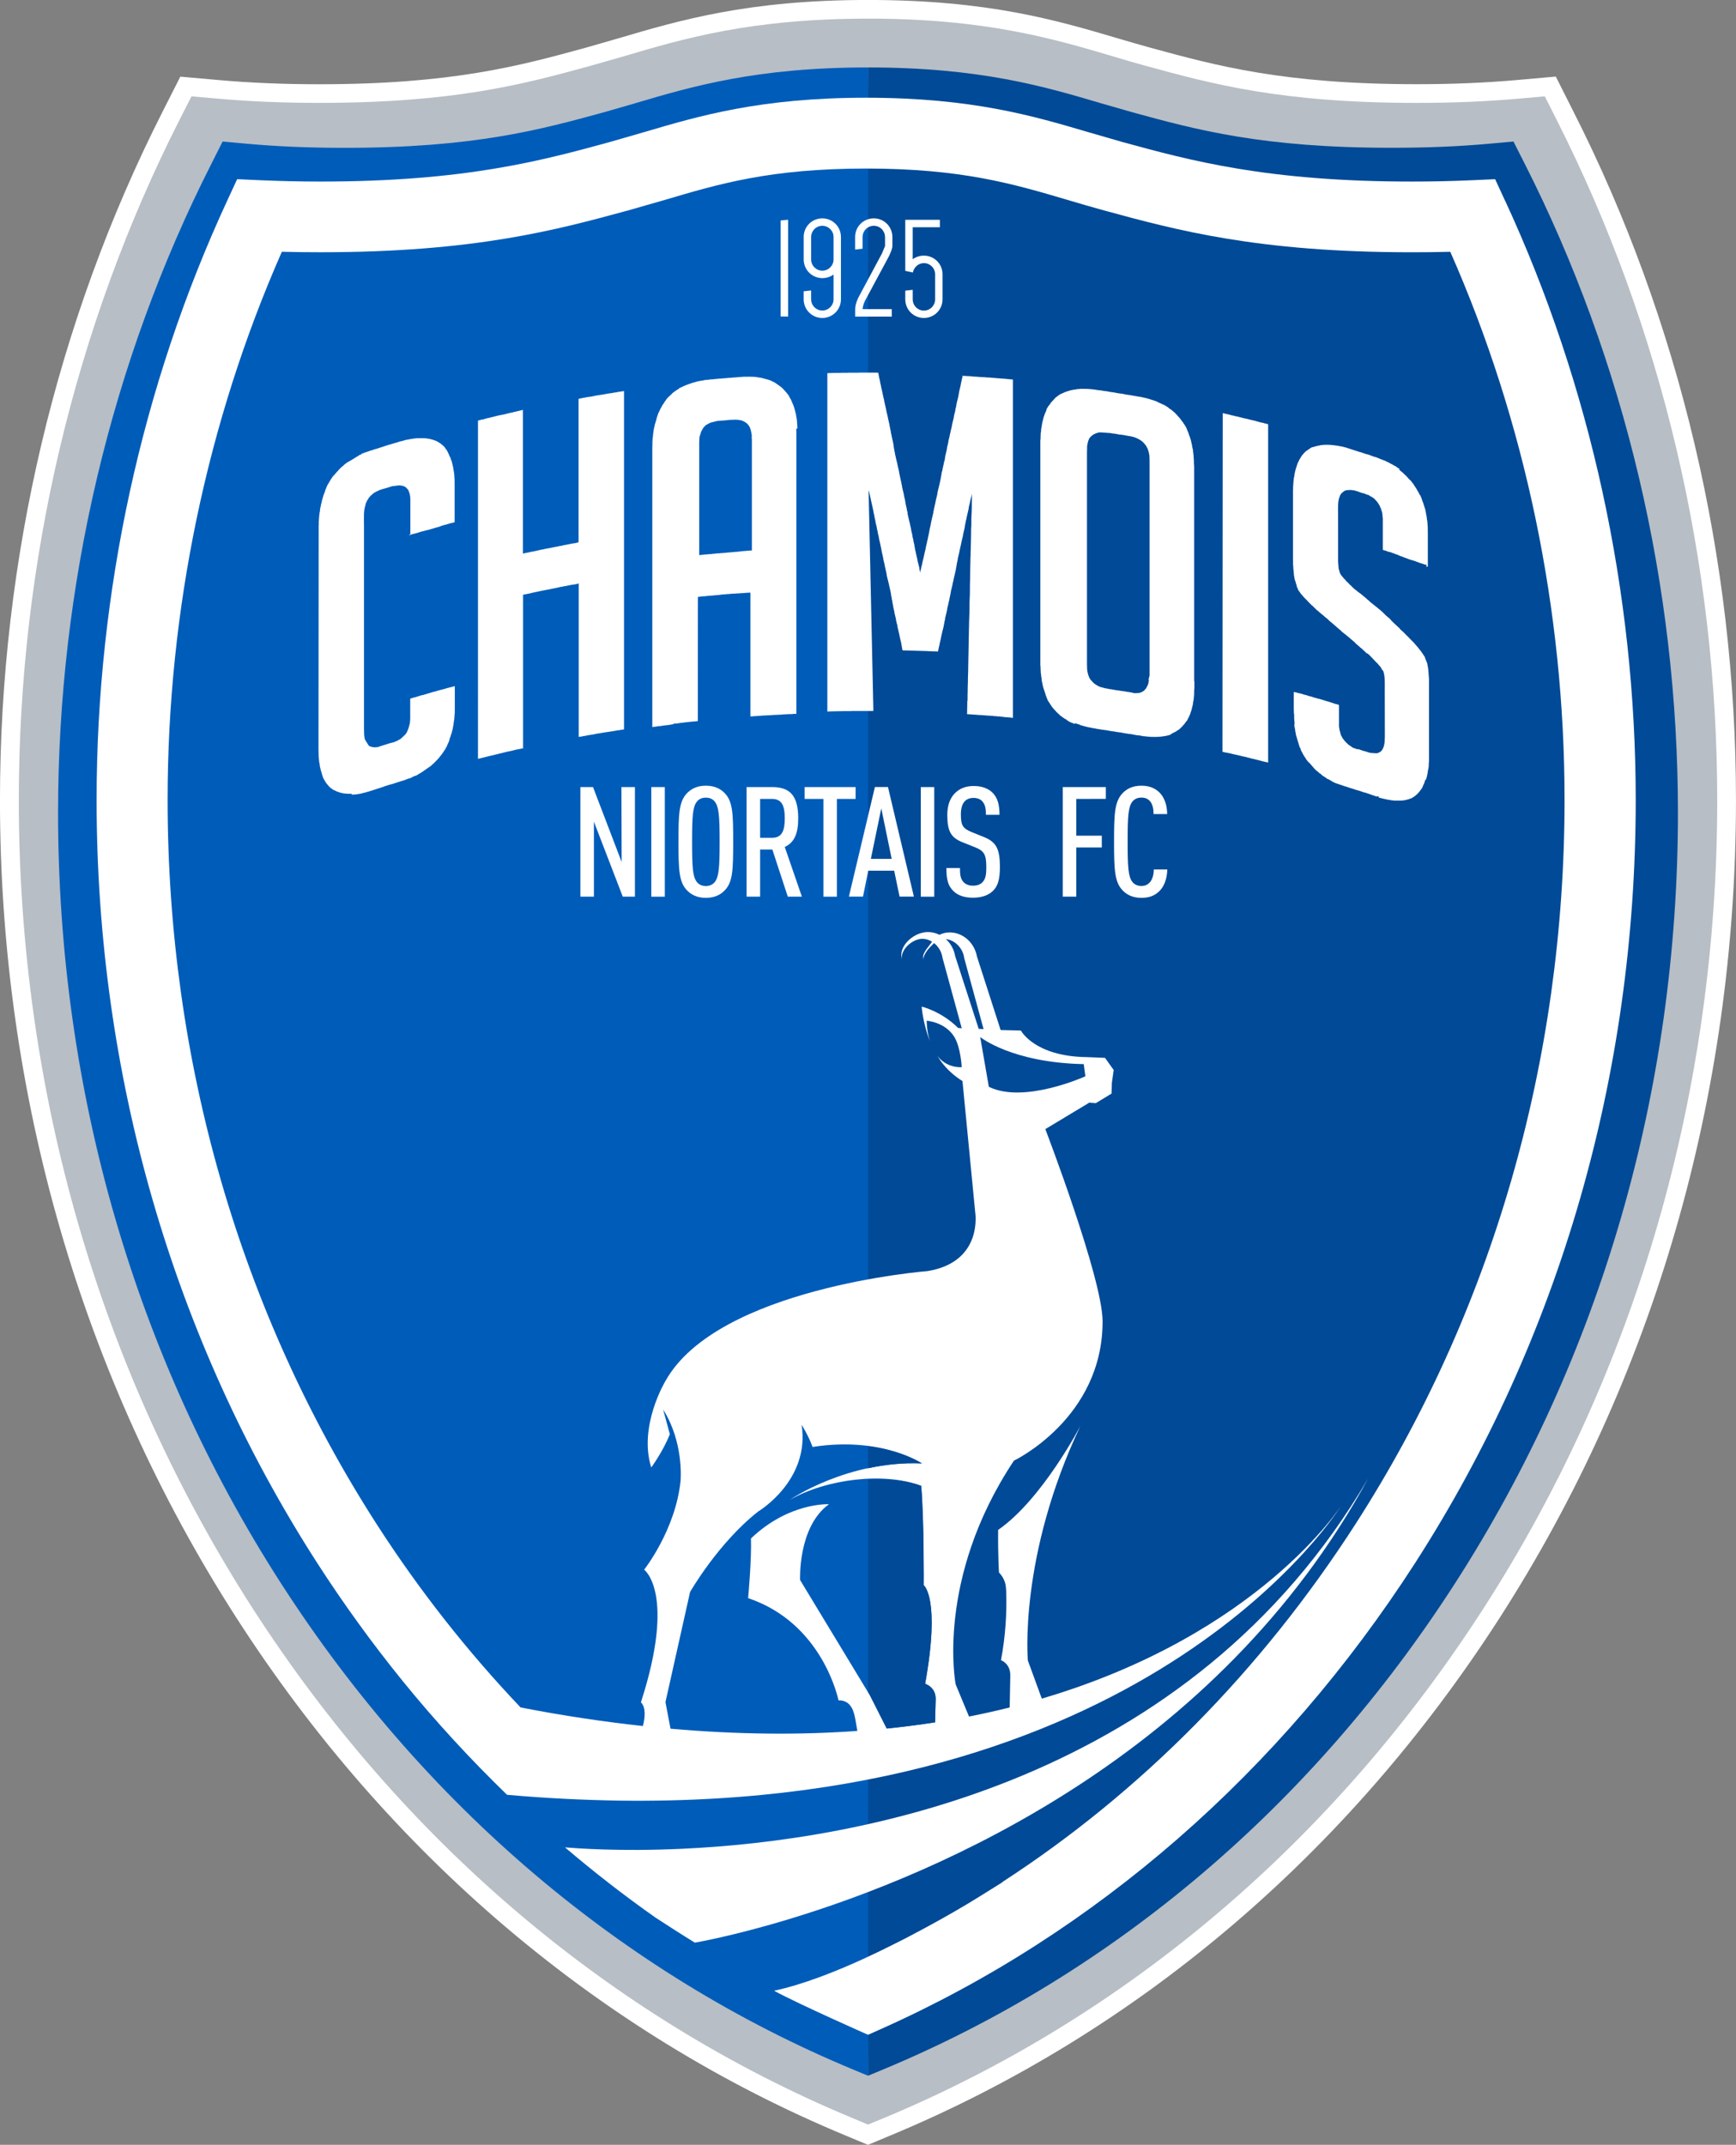 <?xml version="1.0" encoding="UTF-8" standalone="no"?>
<!-- Created with Inkscape (http://www.inkscape.org/) -->

<svg
   xmlns:dc="http://purl.org/dc/elements/1.1/"
   xmlns:cc="http://creativecommons.org/ns#"
   xmlns:rdf="http://www.w3.org/1999/02/22-rdf-syntax-ns#"
   xmlns:svg="http://www.w3.org/2000/svg"
   xmlns="http://www.w3.org/2000/svg"
   xmlns:sodipodi="http://sodipodi.sourceforge.net/DTD/sodipodi-0.dtd"
   xmlns:inkscape="http://www.inkscape.org/namespaces/inkscape"
   width="64.245mm"
   height="79.375mm"
   viewBox="0 0 64.245 79.375"
   version="1.1"
   id="svg618"
   inkscape:version="0.92.4 (5da689c313, 2019-01-14)"
   sodipodi:docname="Chamois Niortais FC logo.svg">
  <rect x="0" y="0" width="64.245" height="79.375" fill="#808080" stroke="none"/>
  <defs
     id="defs612" />
  <sodipodi:namedview
     id="base"
     pagecolor="#ffffff"
     bordercolor="#666666"
     borderopacity="1.0"
     inkscape:pageopacity="0.0"
     inkscape:pageshadow="2"
     inkscape:zoom="0.7"
     inkscape:cx="-59.813039"
     inkscape:cy="-3.3773606"
     inkscape:document-units="mm"
     inkscape:current-layer="layer1"
     showgrid="false"
     inkscape:window-width="1366"
     inkscape:window-height="705"
     inkscape:window-x="-8"
     inkscape:window-y="-8"
     inkscape:window-maximized="1" />
  <g
     inkscape:label="Layer 1"
     inkscape:groupmode="layer"
     id="layer1"
     transform="translate(-108.43,-68.565)">
    <path
       inkscape:connector-curvature="0"
       style="fill:#ffffff;stroke-width:1.175"
       d="m 139.86,145.352 0.885,1.005 0.089,-0.035 c 8.867,-3.68 16.444,-10.117 21.913,-18.613 5.587,-8.681 8.54,-18.89 8.54,-29.527 0,-8.7 -2.029,-17.299 -5.872,-24.871 l -0.226,-0.448 -0.501,0.046 c -1.211,0.107 -2.465,0.159 -3.829,0.159 -5.112,0 -7.704,-0.71 -10.213,-1.395 l -1.256,-0.361 c -2.157,-0.637 -4.603,-1.361 -8.84,-1.361 -4.235,0 -6.683,0.725 -8.841,1.363 -0.422,0.123 -0.838,0.247 -1.256,0.36 -2.507,0.685 -5.098,1.396 -10.211,1.396 -1.37,0 -2.622,-0.053 -3.829,-0.161 l -0.5,-0.044 -0.224,0.444 c -3.844,7.577 -5.875,16.175 -5.875,24.872 0,10.636 2.954,20.844 8.542,29.527 5.387,8.364 12.813,14.736 21.499,18.439 v -0.797 h 0.004 z m 0.692,2.588 -0.413,-0.171 -0.4,-0.167 c -9.126,-3.788 -16.922,-10.408 -22.546,-19.144 -5.731,-8.906 -8.764,-19.376 -8.764,-30.278 0,-8.913 2.083,-17.73 6.025,-25.497 l 0.649,-1.281 1.434,0.127 c 1.164,0.102 2.377,0.154 3.706,0.154 4.926,0 7.426,-0.685 9.845,-1.347 l 1.229,-0.353 c 2.251,-0.665 4.799,-1.419 9.234,-1.419 h 0.004 c 4.436,0 6.982,0.752 9.229,1.416 0.416,0.122 0.819,0.242 1.232,0.354 2.421,0.662 4.923,1.347 9.846,1.347 1.322,0 2.534,-0.051 3.705,-0.154 l 1.439,-0.128 0.646,1.282 c 3.942,7.765 6.022,16.58 6.022,25.497 0,10.904 -3.027,21.373 -8.757,30.278 -5.623,8.734 -13.421,15.352 -22.55,19.144 l -0.122,0.051 z"
       id="path545" />
    <path
       inkscape:connector-curvature="0"
       style="fill:#b7bec5;stroke-width:1.175"
       d="m 166.035,72.995 -0.436,-0.865 -0.965,0.086 c -1.175,0.104 -2.406,0.157 -3.769,0.157 -5.015,0 -7.566,-0.696 -10.03,-1.37 -0.415,-0.112 -0.824,-0.233 -1.241,-0.36 -2.202,-0.65 -4.704,-1.389 -9.038,-1.389 v 0.001 c -4.332,0 -6.833,0.738 -9.036,1.392 l -1.242,0.355 c -2.461,0.675 -5.012,1.37 -10.027,1.37 -1.36,0 -2.593,-0.052 -3.768,-0.157 l -0.966,-0.084 -0.441,0.865 c -3.892,7.668 -5.95,16.377 -5.95,25.184 0,10.771 2.994,21.111 8.652,29.903 5.547,8.614 13.233,15.143 22.23,18.879 l 0.545,0.228 v -0.002 0.002 l 0.549,-0.226 c 8.998,-3.737 16.685,-10.266 22.23,-18.879 5.658,-8.792 8.648,-19.134 8.648,-29.903 0,-8.808 -2.055,-17.517 -5.945,-25.186"
       id="path547" />
    <path
       inkscape:connector-curvature="0"
       style="fill:#005cb9;stroke-width:1.175"
       d="m 131.933,72.388 -1.185,0.341 c -2.348,0.641 -4.78,1.307 -9.564,1.307 -1.296,0 -2.472,-0.049 -3.592,-0.149 l -0.924,-0.084 -0.415,0.824 c -3.711,7.313 -5.674,15.62 -5.674,24.017 0,10.272 2.855,20.134 8.251,28.518 5.289,8.215 12.619,14.443 21.199,18.003 l 0.522,0.217 0.701,-39.309 -0.701,-35.012 c -4.133,0 -6.516,0.703 -8.619,1.326"
       id="path549" />
    <path
       inkscape:connector-curvature="0"
       style="fill:#004a97;stroke-width:1.175"
       d="m 141.077,145.166 c 8.579,-3.563 15.914,-9.79 21.199,-18.005 5.397,-8.384 8.25,-18.246 8.25,-28.518 0,-8.398 -1.961,-16.703 -5.67,-24.018 l -0.417,-0.823 -0.921,0.084 c -1.118,0.1 -2.291,0.148 -3.592,0.148 -4.783,0 -7.216,-0.665 -9.562,-1.306 l -1.188,-0.341 c -2.103,-0.623 -4.484,-1.326 -8.62,-1.326 v 74.321 z"
       id="path551" />
    <path
       inkscape:connector-curvature="0"
       style="fill:#ffffff;stroke-width:1.175"
       d="m 142.506,97.693 h 0.498 v 4.056 h -0.498 z m -5.186,-17.415 v -3.554 l 0.276,-0.027 v 3.583 z"
       id="path553" />
    <path
       style="fill:#ffffff;stroke-width:1.175"
       inkscape:connector-curvature="0"
       id="path555"
       d="m 138.448,78.168 c 0,0.228 0.187,0.414 0.415,0.414 0.227,0 0.415,-0.187 0.415,-0.414 v -0.832 c 0,-0.229 -0.188,-0.415 -0.415,-0.415 -0.229,0 -0.415,0.187 -0.415,0.415 z m -0.276,-0.832 c 0,-0.386 0.308,-0.69 0.69,-0.69 0.381,0 0.689,0.306 0.689,0.69 v 2.306 c 0,0.384 -0.308,0.69 -0.689,0.69 -0.383,0 -0.69,-0.306 -0.69,-0.69 v -0.297 l 0.276,-0.031 v 0.328 c 0,0.229 0.187,0.415 0.415,0.415 0.227,0 0.415,-0.187 0.415,-0.415 v -0.916 c -0.119,0.084 -0.26,0.131 -0.415,0.131 -0.383,0 -0.69,-0.307 -0.69,-0.69 v -0.832 z m 3.009,0 c 0,-0.229 -0.183,-0.415 -0.414,-0.415 -0.228,0 -0.415,0.187 -0.415,0.415 v 0.434 l -0.276,0.031 v -0.465 c 0,-0.386 0.308,-0.69 0.69,-0.69 0.382,0 0.689,0.306 0.689,0.69 v 0.334 c 0,0.133 -0.141,0.403 -0.141,0.403 l -0.865,1.609 c 0,0 -0.095,0.182 -0.095,0.324 h 1.078 v 0.275 h -1.354 v -0.275 c 0,-0.211 0.129,-0.45 0.129,-0.45 l 0.864,-1.615 0.112,-0.27 v -0.334 z m 1.026,-0.362 v 1.185 c 0.116,-0.086 0.26,-0.134 0.414,-0.134 0.383,0 0.69,0.307 0.69,0.69 v 0.927 c 0,0.384 -0.307,0.69 -0.69,0.69 -0.384,0 -0.689,-0.307 -0.689,-0.69 v -0.321 l 0.276,-0.031 v 0.354 c 0,0.229 0.186,0.415 0.413,0.415 0.231,0 0.416,-0.187 0.416,-0.415 v -0.927 c 0,-0.229 -0.187,-0.415 -0.416,-0.415 -0.197,0 -0.368,0.148 -0.408,0.347 l -0.281,-0.06 v -1.89 h 1.28 v 0.276 h -1.004 v -0.002 z m 1.842,5.501 0.121,0.002 v 0.004 h 0.064 v 0.004 h 0.061 v 0.001 h 0.035 l 0.078,0.009 v 0.004 h 0.059 v 0.002 l 0.08,0.004 h 0.035 v 0.004 h 0.055 v 0.004 h 0.053 v 0.004 h 0.052 v 0.004 h 0.06 v 0.002 h 0.051 v 0.002 l 0.013,0.001 h 0.031 v 0.004 h 0.058 v 0.004 l 0.099,0.002 v 0.004 h 0.051 l 0.009,0.004 h 0.04 v 0.004 h 0.046 l 0.009,0.004 h 0.04 v 0.004 h 0.048 v 0.004 h 0.046 v 0.004 h 0.046 v 0.002 h 0.047 v 0.004 h 0.047 v 0.004 l 0.093,0.004 v 0.001 l 0.04,0.001 v 0.004 h 0.047 v 0.004 h 0.04 v 0.004 h 0.044 v 0.004 h 0.044 v 0.004 h 0.04 v 0.004 h 0.044 v 0.004 l 0.04,0.001 v 12.519 l -0.018,0.002 -0.04,-0.002 v -0.009 h -0.044 v -0.004 h -0.04 v 0 h -0.04 v -0.004 h -0.047 v -0.004 h -0.044 v -0.004 h -0.047 v -0.004 h -0.04 v -0.009 l -0.091,-0.001 v -0.009 h -0.044 v -0.002 h -0.051 v -0.002 l -0.046,-0.001 v -0.004 h -0.044 v -0.004 h -0.054 v -0.002 h -0.044 v -0.009 h -0.051 v -0.001 l -0.101,-0.004 v -0.004 h -0.048 v -0.002 h -0.049 v -0.004 h -0.055 v -0.004 h -0.054 v -0.004 h -0.054 v -0.004 h -0.051 v -0.002 h -0.056 v -0.004 h -0.056 v -0.004 h -0.058 v -0.004 l -0.074,-0.004 h -0.035 v -0.004 h -0.06 v -0.004 h -0.06 v -0.004 l -0.1,-0.004 0.009,-0.49 h 0.009 v -0.031 l 0.001,-0.199 0.004,-0.129 v -0.089 l 0.004,-0.159 0.004,-0.108 v -0.139 l 0.009,-0.241 0.002,-0.16 0.027,-1.433 0.004,-0.14 v -0.04 l 0.004,-0.139 0.009,-0.237 0.004,-0.161 V 90.925 l 0.004,-0.139 0.009,-0.237 0.002,-0.161 v -0.179 l 0.004,-0.109 0.004,-0.159 v -0.087 l 0.002,-0.122 0.004,-0.233 0.004,-0.128 v -0.058 l 0.004,-0.149 v -0.027 h 0.004 v -0.179 h 0.004 v -0.022 l 0.004,-0.208 0.004,-0.131 v -0.04 l 0.004,-0.138 v -0.04 l 0.002,-0.139 v -0.089 l 0.009,-0.161 v -0.113 -0.136 l 0.013,-0.235 0.004,-0.163 v -0.139 l 0.004,-0.241 v -0.127 l -0.018,0.089 v 0 l -0.009,0.04 h -0.002 l -0.004,0.036 h -0.009 v 0.013 h -0.002 l -0.004,0.036 h -0.004 l -0.013,0.073 -0.054,0.228 -0.002,0.04 -0.04,0.175 -0.009,0.036 -0.031,0.14 -0.004,0.036 h -0.002 l -0.009,0.036 h -0.002 v 0.013 h -0.004 l -0.004,0.036 h -0.004 l -0.004,0.04 h -0.004 l -0.002,0.036 h -0.004 v 0.018 h -0.002 v 0.018 h -0.009 v 0.022 h -0.002 l -0.004,0.036 v 0 0.018 h -0.001 v 0.018 h -0.004 v 0.018 l -0.061,0.263 -0.004,0.04 -0.055,0.229 -0.013,0.073 -0.053,0.229 -0.013,0.074 -0.055,0.228 -0.002,0.04 -0.031,0.139 -0.004,0.036 h -0.004 l -0.004,0.036 h -0.002 v 0.013 h -0.002 v 0.022 h -0.004 l -0.004,0.036 h -0.001 v 0.022 h -0.004 l -0.004,0.031 h -0.004 v 0.018 h -0.002 v 0.018 h -0.004 v 0.022 l -0.053,0.231 -0.022,0.088 h -0.002 l -0.002,0.036 -0.035,0.14 -0.013,0.074 -0.056,0.228 -0.004,0.054 h -0.004 l -0.013,0.075 -0.031,0.139 -0.004,0.036 -0.035,0.141 -0.004,0.036 h -0.002 l -0.009,0.031 v 0 0.018 h -0.004 v 0.018 h -0.004 l -0.009,0.036 h -0.002 v 0.018 h -0.004 v 0.018 h -0.001 v 0.018 h -0.004 v 0.022 h -0.004 v 0.018 h -0.004 v 0.022 l -0.067,0.284 -0.004,0.04 -0.031,0.137 -0.002,0.036 h -0.004 l -0.004,0.036 h -0.004 v 0.013 h -0.004 v 0.018 h -0.002 v 0.022 l -0.058,0.229 -0.018,0.088 h -0.002 l -0.002,0.04 h -0.009 l -0.002,0.036 h -0.004 v 0.013 h -0.004 v 0.018 h -0.004 v 0.022 l -0.053,0.228 -0.002,0.04 h -0.004 l -0.009,0.036 h -0.004 v 0.013 h -0.001 v 0.022 h -0.004 l -0.004,0.031 h -0.004 v 0.022 h -0.004 l -0.018,0.1 -0.091,-0.004 h -0.091 v -0.004 h -0.099 v -0.004 h -0.099 v -0.004 l -0.931,-0.027 -0.013,-0.044 -0.002,-0.036 h -0.004 l -0.009,-0.052 v 0 l -0.004,-0.036 h -0.004 v -0.018 h -0.004 v -0.022 h -0.001 v -0.018 h -0.004 v -0.018 h -0.004 l -0.004,-0.036 -0.044,-0.18 -0.018,-0.093 -0.053,-0.231 -0.004,-0.036 h -0.009 v -0.018 h -0.002 v -0.022 h -0.002 v -0.018 h -0.004 v -0.018 h -0.001 v -0.022 h -0.004 v -0.018 h -0.002 v -0.013 h -0.009 v -0.022 h -0.004 v -0.022 h -0.004 v -0.013 h -0.009 l -0.002,-0.04 h -0.002 v -0.013 h -0.004 v -0.022 h -0.009 v -0.018 h -0.002 v -0.018 0 l -0.004,-0.036 -0.055,-0.234 -0.004,-0.036 -0.04,-0.179 -0.004,-0.036 -0.027,-0.125 -0.002,-0.04 h -0.004 l -0.004,-0.036 h -0.002 v -0.018 h -0.004 v -0.018 h -0.004 l -0.004,-0.031 v 0 l -0.009,-0.04 h 0.004 v -0.018 h -0.004 v -0.018 h -0.009 v -0.018 0 -0.018 h -0.004 l -0.004,-0.04 h -0.001 v -0.013 h -0.002 v -0.022 h -0.004 v -0.018 h -0.004 v -0.018 h -0.002 l -0.004,-0.036 -0.055,-0.235 -0.009,-0.054 h -0.002 l -0.022,-0.092 -0.053,-0.211 -0.013,-0.093 -0.053,-0.233 -0.018,-0.095 -0.049,-0.211 -0.004,-0.04 -0.04,-0.176 -0.009,-0.04 h -0.004 l -0.002,-0.036 v -0.018 h -0.004 v -0.018 h -0.004 l -0.004,-0.036 h -0.004 l -0.002,-0.036 h -0.004 v -0.018 h -0.004 v -0.018 h -0.002 v -0.022 h -0.004 v -0.013 h -0.009 l -0.001,-0.04 -0.051,-0.215 -0.009,-0.051 h -0.001 l -0.004,-0.04 -0.031,-0.122 -0.004,-0.036 -0.035,-0.157 -0.004,-0.04 -0.044,-0.179 -0.004,-0.04 -0.035,-0.159 -0.004,-0.036 h -0.004 v -0.018 h -0.004 v -0.022 h -0.004 v -0.022 h -0.004 v -0.018 h -0.004 l -0.004,-0.036 h -0.004 v -0.013 h -0.004 v -0.018 h -0.001 v -0.022 h -0.004 v -0.018 h -0.004 v -0.018 l -0.053,-0.234 -0.018,-0.089 h -0.004 l -0.018,-0.093 -0.049,-0.211 v -0.018 l -0.022,-0.075 -0.009,-0.036 0.177,8.174 -0.079,0.004 h -0.703 l -0.068,0.004 h -0.181 l -0.483,0.009 -0.131,0.004 -0.059,0.004 v -12.524 l 0.302,-0.009 h 0.196 v -0.004 h 0.263 v -0.002 h 0.351 l 0.084,-0.004 h 0.601 l 0.08,0.004 0.009,0.002 0.013,0.071 v 0.022 h 0.004 v 0.018 h 0.004 v 0.018 h 0.004 l 0.004,0.04 0.031,0.124 0.013,0.093 h 0.004 v 0.013 h 0.004 v 0.018 h 0.001 v 0.018 h 0.009 v 0.018 h 0.004 l 0.002,0.04 0.054,0.233 0.013,0.074 h 0.004 l 0.004,0.036 0.044,0.179 0.004,0.04 0.04,0.178 0.009,0.036 0.027,0.125 0.004,0.036 h 0.004 v 0.013 h 0.004 v 0.022 h 0.004 v 0.018 h 0.001 l 0.009,0.036 h 0.002 l 0.009,0.04 h 0.002 v 0.013 h 0.004 v 0.04 h 0.009 v 0.018 h 0.002 l 0.004,0.036 0.054,0.233 0.004,0.036 0.031,0.146 0.002,0.036 h 0.009 v 0.018 h 0.002 v 0.022 h 0.004 v 0.022 h 0.004 v 0.018 h 0.004 v 0.018 0 0.022 h 0.003 v 0.013 h 0.001 v 0.018 h 0.009 v 0.022 h 0.004 v 0.013 h 0.004 l 0.004,0.04 0.056,0.251 0.009,0.053 h 0.002 l 0.002,0.04 h 0.004 v 0.018 0 0.022 h 0.004 v 0.022 h 0.002 v 0.013 h 0.004 v 0.022 h 0.004 v 0.022 h 0.004 v 0.013 h 0.001 v 0.018 h 0.004 v 0.022 h 0.004 v 0.013 h 0.002 l 0.004,0.036 h 0.004 v 0.018 0 0.018 h 0.009 v 0.022 h 0.002 v 0.022 l 0.052,0.231 0.013,0.054 h 0.004 v 0.022 l 0.022,0.073 v 0.022 l 0.055,0.233 0.009,0.056 h 0.002 v 0.018 h 0.002 v 0.022 h 0.004 v 0.022 h 0.004 v 0.018 h 0.004 l 0.018,0.092 0.055,0.253 0.009,0.053 h 0.004 l 0.013,0.094 0.06,0.251 0.004,0.04 0.044,0.187 0.004,0.04 0.027,0.143 0.009,0.036 0.027,0.123 0.002,0.04 h 0.004 v 0.013 h 0.009 v 0.022 h 0.004 v 0.018 h 0.004 v 0.036 0 l 0.004,0.04 0.059,0.253 0.009,0.053 h 0.009 l 0.004,0.04 0.044,0.196 0.004,0.04 0.046,0.196 0.002,0.04 0.035,0.142 0.002,0.036 0.035,0.143 0.002,0.04 h 0.004 v 0.013 h 0.002 v 0.018 h 0.004 v 0.022 h 0.002 v 0.013 h 0.004 v 0.022 h 0.002 l 0.004,0.036 h 0.004 v 0.018 h 0.004 v 0.018 h 0.002 v 0.022 h 0.009 v 0.018 h 0.004 l 0.004,0.04 0.058,0.251 0.009,0.059 0.064,0.249 0.004,0.053 h 0.004 v 0.022 l 0.018,0.074 0.004,0.031 0.009,-0.036 v -0.022 h 0.004 v -0.031 h 0.004 l 0.009,-0.031 h 0.002 v -0.018 h 0.004 l 0.004,-0.036 h 0.004 v -0.018 h 0.002 v -0.018 h 0.002 v -0.022 h 0.009 v -0.013 h 0.003 l 0.004,-0.036 h 0.004 l 0.018,-0.092 0.06,-0.249 0.009,-0.055 h 0.004 l 0.004,-0.036 0.04,-0.157 0.004,-0.036 0.044,-0.194 0.009,-0.04 0.035,-0.157 0.004,-0.036 h 0.004 l 0.004,-0.036 h 0.004 v -0.013 h 0.004 v -0.022 h 0.004 v -0.036 h 0.009 l 0.002,-0.04 h 0.004 v -0.013 h -0.001 v -0.022 h 0.009 v -0.022 h 0.002 v -0.018 h 0.004 v -0.022 l 0.049,-0.213 0.013,-0.088 h 0.004 l 0.018,-0.093 0.059,-0.248 0.004,-0.053 h 0.004 l 0.013,-0.074 0.056,-0.248 0.018,-0.094 0.051,-0.211 0.009,-0.074 0.047,-0.194 0.009,-0.036 0.044,-0.193 0.004,-0.04 h 0.009 v -0.013 0 -0.022 h 0.004 v -0.018 h 0.002 v -0.018 h 0.004 l 0.002,-0.036 h 0.004 l 0.004,-0.04 h 0.004 l 0.004,-0.031 h 0.001 v -0.018 h 0.004 v -0.022 h 0.002 l 0.002,-0.036 h 0.004 l 0.004,-0.036 h 0.004 l 0.009,-0.036 h 0.004 v -0.013 h 0.004 v -0.018 h 0.002 v -0.022 l 0.056,-0.247 0.004,-0.04 h 0.004 l 0.009,-0.036 h 0.009 v -0.018 h 0.002 v -0.022 h 0.002 v -0.022 h 0.004 v -0.013 h 0.002 v -0.022 h 0.004 v -0.022 h 0.002 v -0.013 h 0.002 v -0.022 l 0.059,-0.248 0.013,-0.094 0.046,-0.193 0.002,-0.04 0.048,-0.194 0.004,-0.04 h 0.004 l 0.004,-0.036 h 0.004 v -0.013 h 0.004 v -0.013 h 0.004 l 0.004,-0.036 h 0.002 l 0.004,-0.036 h 0.004 l 0.004,-0.036 h 0.002 v -0.018 h 0.009 v -0.022 h 0.004 l 0.004,-0.031 h 0.004 v -0.022 h 0.004 v -0.018 h 0.004 v -0.018 h 0.004 v -0.018 h 0.004 v -0.018 h 0.004 l 0.002,-0.036 0.068,-0.283 0.002,-0.04 0.049,-0.193 0.004,-0.04 h 0.002 l 0.002,-0.036 h 0.004 v -0.013 h 0.002 v -0.018 h 0.009 l 0.004,-0.036 h 0.002 v -0.018 h 0.004 v -0.018 h 0.004 v -0.022 h 0.002 v -0.022 h 0.004 v -0.013 h 0.004 l 0.004,-0.04 0.069,-0.282 0.002,-0.04 h 0.004 l 0.004,-0.031 h 0.004 v -0.018 h 0.002 v -0.022 h 0.004 v -0.022 l 0.058,-0.247 0.013,-0.074 0.031,-0.14 0.004,-0.036 h 0.004 v -0.018 h 0.009 v -0.018 h 0.004 v -0.018 h 0.002 v -0.013 h 0.004 v -0.018 l -0.027,-0.04 M 129.847,95.841 v -5.682 h -0.001 l -0.044,0.009 -0.084,0.022 h -0.022 l -0.062,0.013 h -0.027 l -0.243,0.049 -0.084,0.013 -0.074,0.018 -0.045,0.004 -0.078,0.022 h -0.018 l -0.078,0.022 h -0.022 l -0.231,0.049 -0.151,0.027 v 0.004 h -0.018 v 0.002 h -0.018 v 0.004 h -0.022 v 0.004 h -0.018 v 0.004 h -0.018 l -0.221,0.048 -0.091,0.018 -0.179,0.044 -0.04,0.004 v 0.004 l -0.031,0.004 v 0.002 h -0.018 v 0.004 h -0.022 v 0.004 h -0.018 l -0.081,0.018 v 5.685 l -0.085,0.013 v 0.004 h -0.022 v 0.002 l -0.031,0.004 v 0.004 h -0.018 v 0.004 l -0.035,0.002 v 0.004 h -0.013 v 0.002 h -0.018 v 0.004 l -0.022,0.001 -0.236,0.059 h -0.022 v 0.004 h -0.013 v 0.004 h -0.022 v 0.002 h -0.013 v 0.002 h -0.018 v 0.009 h -0.022 l -0.262,0.064 h -0.013 l -0.059,0.022 h -0.022 l -0.242,0.061 -0.048,0.009 -0.433,0.108 V 84.138 h 0.004 v -0.009 l 0.04,-0.013 h 0.018 l 0.064,-0.022 0.048,-0.004 0.124,-0.036 h 0.013 v -0.004 h 0.013 v -0.004 h 0.018 v -0.004 h 0.013 v -0.004 h 0.013 v -0.004 h 0.022 l 0.368,-0.093 h 0.022 v -0.004 h 0.013 v -0.004 h 0.018 v -0.002 h 0.013 v -0.004 l 0.035,-0.004 v -0.004 h 0.018 v -0.002 h 0.022 l 0.3,-0.074 h 0.018 v -0.004 h 0.013 v -0.004 h 0.022 v -0.002 l 0.018,-0.001 v -0.004 h 0.018 v -0.004 h 0.018 v -0.009 h 0.013 v -0.002 h 0.022 v -0.002 l 0.013,-0.001 v -0.004 h 0.018 v -0.004 l 0.035,-0.004 v -0.004 l 0.031,-0.004 v -0.004 h 0.022 v -0.004 h 0.013 v -0.004 h 0.018 v -0.004 l 0.031,-0.004 v -0.004 h 0.018 v -0.004 l 0.031,-0.004 v -0.004 l 0.035,-0.004 v -0.004 h 0.018 v -0.004 l 0.04,-0.009 v 5.32 l 0.046,-0.013 h 0.022 v -0.004 h 0.013 v -0.004 h 0.018 v -0.004 h 0.018 v -0.002 h 0.018 v -0.004 h 0.018 v -0.004 h 0.018 v -0.002 l 0.018,-0.001 0.126,-0.031 0.091,-0.013 v -0.004 l 0.075,-0.013 0.199,-0.047 0.04,-0.004 0.112,-0.027 0.04,-0.004 0.075,-0.018 h 0.022 l 0.247,-0.053 h 0.022 l 0.136,-0.031 0.04,-0.002 0.1,-0.027 0.082,-0.013 0.226,-0.047 h 0.022 l 0.062,-0.013 h 0.022 l 0.086,-0.022 0.044,-0.009 0.001,-0.093 v -5.221 h 0.004 v 0.001 l 0.08,-0.018 h 0.022 l 0.061,-0.018 h 0.027 l 0.129,-0.027 0.046,-0.004 v -0.002 h 0.018 v -0.004 h 0.027 v -0.002 l 0.022,-0.001 0.22,-0.044 0.119,-0.018 0.071,-0.013 h 0.022 l 0.211,-0.04 0.071,-0.009 v -0.002 l 0.119,-0.013 v -0.009 h 0.027 v -0.002 l 0.027,-0.001 v -0.004 h 0.022 l 0.171,-0.031 0.074,-0.009 v -0.004 h 0.027 v -0.004 l 0.051,-0.002 v -0.002 h 0.004 v -0.004 l 0.009,0.004 0.001,0.056 v 12.458 h -0.001 v 0.004 l -0.076,0.013 h -0.022 l -0.075,0.018 -0.051,0.002 -0.169,0.031 -0.122,0.018 -0.074,0.013 h -0.022 v 0.002 l -0.027,0.001 v 0.004 h -0.018 v 0.004 h -0.027 l -0.207,0.036 -0.094,0.013 -0.201,0.04 h -0.022 v 0.004 h -0.022 v 0.004 h -0.022 v 0.002 l -0.091,0.013 -0.151,0.031 h -0.022 l -0.062,0.018 h -0.027 l -0.091,0.013" />
    <path
       style="fill:#ffffff;stroke-width:1.175"
       inkscape:connector-curvature="0"
       id="path557"
       d="m 153.68,83.853 0.027,0.009 h 0.022 v 0.004 h 0.018 v 0.002 h 0.013 v 0.009 h 0.022 v 0.004 h 0.018 v 0.002 h 0.018 v 0.004 l 0.069,0.013 0.147,0.04 0.035,0.004 0.112,0.031 h 0.022 l 0.283,0.074 h 0.027 v 0.004 h 0.013 v 0.004 h 0.018 v 0.004 h 0.018 v 0.004 h 0.018 v 0.004 l 0.027,0.004 0.079,0.022 0.048,0.009 v 0.004 h 0.022 l 0.061,0.018 h 0.013 l 0.26,0.073 0.078,0.013 0.086,0.027 0.031,0.004 0.076,0.022 v 12.521 l -0.08,-0.022 -0.031,-0.002 v -0.004 l -0.031,-0.004 v -0.004 h -0.013 v -0.004 h -0.018 v -0.004 h -0.018 v -0.004 h -0.022 v -0.002 h -0.013 v -0.004 h -0.018 v -0.009 h -0.013 v -0.004 h -0.018 v -0.004 h -0.018 l -0.233,-0.06 -0.081,-0.018 -0.282,-0.072 -0.067,-0.013 -0.221,-0.054 -0.051,-0.009 -0.163,-0.04 -0.031,-0.004 v -0.004 h -0.018 v -0.004 h -0.018 v -0.004 h -0.022 v -0.004 h -0.009 v -0.002 h -0.018 v -0.004 h -0.018 v -0.004 h -0.027 l -0.138,-0.031 z m -17.425,0.936 v 4.148 l -0.104,0.004 v 0.004 h -0.055 v 0.004 h -0.051 v 0.004 h -0.049 v 0.004 h -0.044 l -0.004,0.004 h -0.051 v 0.004 h -0.049 v 0.004 h -0.045 v 0.009 h -0.051 v 0.004 h -0.045 v 0.004 h -0.049 v 0.001 l -0.091,0.009 v 0.002 h -0.048 v 0.004 h -0.047 v 0.004 h -0.044 v 0.004 h -0.048 v 0.002 h -0.044 v 0.009 h -0.044 v 0.001 l -0.087,0.004 v 0.004 h -0.04 v 0.002 h -0.045 v 0.004 h -0.044 v 0.004 h -0.04 v 0.002 h -0.044 v 0.002 l -0.04,0.001 v 0.004 h -0.04 v 0.004 h -0.044 v 0.004 l -0.08,0.004 v 0.004 h -0.035 v 0.004 h -0.04 v 0.001 h -0.035 v 0.004 h -0.04 v 0.004 h -0.04 v 0.004 h -0.044 v 0.001 h -0.04 v 0.004 h -0.04 v 0.004 h -0.035 v 0.004 h -0.04 v 0.004 l -0.094,0.009 v -4.174 l 0.004,-0.088 v -0.044 h 0.004 l 0.004,-0.082 0.027,-0.066 v -0.013 h 0.004 v -0.013 h 0.004 v -0.009 h 0.002 v -0.013 h 0.004 l 0.004,-0.027 h 0.004 v -0.002 h 10e-4 v -0.013 h 0.004 v -0.009 h 0.004 v -0.013 h 0.002 l 0.013,-0.027 h 0.001 v -0.009 h 0.004 l 0.009,-0.022 0.009,-0.002 0.004,-0.018 0.004,-0.004 0.004,-0.013 h 0.002 l 0.004,-0.013 0.009,-0.004 v -0.009 l 0.004,-0.004 0.004,-0.009 0.018,-0.013 v -0.009 l 0.031,-0.031 0.004,-0.013 h 0.004 l 0.031,-0.031 h 0.009 l 0.009,-0.018 h 0.009 l 0.009,-0.009 h 0.009 l 0.004,-0.009 0.013,-0.002 v -0.004 h 0.009 l 0.004,-0.009 0.018,-0.002 0.004,-0.009 0.027,-0.009 0.004,-0.009 0.018,-0.002 v -0.004 l 0.018,-0.004 v -0.004 h 0.009 v -0.004 h 0.004 v -0.004 l 0.018,-0.004 v -0.004 h 0.013 v -0.002 h 0.004 v 0.002 l 0.022,-0.004 v -0.004 h 0.013 v -0.002 h 0.013 v -0.004 h 0.013 v -0.004 h 0.013 v -0.004 h 0.013 v -0.004 l 0.031,-0.002 0.096,-0.027 h 0.027 v -0.004 h 0.031 v -0.002 l 0.296,-0.022 v -0.004 h 0.04 v -0.004 h 0.044 v -0.004 h 0.044 v -0.004 h 0.046 v -0.001 h 0.051 l 0.108,-0.004 h 0.044 v 0.004 h 0.044 v 0.004 h 0.031 v 0.002 h 0.022 v 0.004 h 0.018 v 0.004 h 0.018 v 0.004 h 0.018 v 0.002 h 0.018 c 0.102,0.04 0.191,0.082 0.251,0.163 l 0.013,0.013 0.004,0.013 0.009,0.002 v 0.009 l 0.009,0.002 0.004,0.013 h 0.001 l 0.004,0.018 0.009,0.002 0.009,0.027 h 0.002 v 0.004 h 0.004 l 0.009,0.027 h 10e-4 v 0.013 h 0.004 v 0.009 h 0.004 v 0.013 h 0.004 v 0.009 h 0.004 l 0.004,0.036 h 0.004 l 0.027,0.131 0.009,0.081 -0.009,0.096 m 1.695,-0.387 v -0.078 h -0.004 v -0.059 h -0.004 v -0.046 h -0.004 v -0.044 h -0.002 v -0.036 h -0.002 l -0.004,-0.064 -0.027,-0.142 v -0.027 h -0.004 v -0.018 h -10e-4 v -0.022 h -0.009 v -0.018 h -0.001 l -0.009,-0.036 h -0.004 v -0.022 l -0.064,-0.224 h -0.009 v -0.009 h -0.004 l -0.004,-0.036 h -0.004 v -0.004 h -0.004 v -0.009 h -0.002 l -0.009,-0.022 h -0.004 v -0.009 h -0.004 v -0.013 h -0.002 l -0.009,-0.018 h -0.002 v -0.013 h -0.004 l -0.004,-0.018 h -0.004 v -0.009 h -0.004 v -0.009 h -0.004 l -0.004,-0.013 h -0.002 v -0.009 h -0.001 v -0.009 h -0.004 v -0.009 h -0.009 v -0.009 h -0.002 v -0.009 h -0.004 v -0.009 h -0.004 v -0.009 h -0.002 v -0.009 h -0.009 v -0.004 l -0.009,-0.009 v -0.009 l -0.009,-0.004 v -0.009 l -0.009,-0.009 v -0.009 h -0.004 v -0.009 l -0.009,-0.004 -0.004,-0.018 -0.004,-0.002 v -0.009 h 10e-4 v -0.009 l -0.009,-0.004 v -0.009 l -0.009,-0.004 v -0.009 l -0.009,-0.004 v -0.009 l -0.009,-0.002 v -0.013 l -0.013,-0.002 v -0.009 l -0.009,-0.004 v -0.004 l -0.009,-0.004 v -0.009 l -0.009,-0.009 v -0.004 l -0.009,-0.004 v -0.009 l -0.018,-0.009 v -0.009 l -0.013,-0.009 v -0.009 l -0.018,-0.013 v -0.004 l -0.009,-0.009 -0.009,-0.013 h -0.004 v -0.004 l -0.031,-0.027 v -0.009 l -0.04,-0.036 -0.031,-0.036 h -0.009 l -0.027,-0.031 h -0.009 v -0.004 l -0.013,-0.009 -0.009,-0.013 h -0.009 l -0.013,-0.013 h -0.009 l -0.004,-0.013 h -0.013 l -0.009,-0.013 h -0.009 l -0.009,-0.013 h -0.009 l -0.009,-0.013 h -0.009 l -0.001,-0.009 -0.013,-0.002 v -0.004 h -0.009 l -0.002,-0.009 -0.013,-0.004 v -0.004 h -0.009 l -0.001,-0.009 -0.018,-0.004 -0.004,-0.009 -0.013,-0.004 -0.004,-0.009 -0.027,-0.009 -0.004,-0.009 h -0.009 l -0.009,-0.009 h -0.009 v -0.004 h -0.009 v -0.004 h -0.004 l -0.004,-0.004 h -0.009 v -0.004 l -0.018,-0.002 v -0.004 h -0.009 v -0.009 h -0.009 v -0.001 l -0.022,-0.009 v -0.002 h -0.009 v -0.009 l -0.018,-0.002 v -0.004 h -0.013 v -0.004 l -0.013,-0.004 v -0.002 l -0.027,-0.004 v -0.004 h -0.004 v -0.002 l -0.027,-0.004 v -0.004 h -0.009 v -0.004 l -0.022,-0.004 h -0.009 v -0.004 h -0.013 v -0.002 l -0.013,-0.001 v -0.004 h -0.013 v -0.004 l -0.027,-0.004 v -0.004 l -0.027,-0.001 v -0.004 l -0.045,-0.009 v -0.004 h -0.013 v -0.004 h -0.018 v -0.002 l -0.013,-0.002 v -0.004 h -0.013 v -0.004 l -0.04,-0.004 v -0.004 l -0.044,-0.004 v -0.002 h -0.022 v -0.004 h -0.027 v -0.004 h -0.027 v -0.002 l -0.027,-0.001 v -0.009 h -0.035 v -0.002 h -0.035 v -0.004 l -0.123,-0.004 -0.078,-0.002 -0.161,0.002 h -0.044 l -0.089,0.004 v 0.004 h -0.051 v 0.002 h -0.046 l -0.009,0.004 h -0.04 v 0.004 h -0.045 v 0.004 l -0.091,0.004 v 0.002 h -0.049 v 0.004 h -0.044 v 0.004 h -0.049 v 0.004 h -0.046 v 0.001 l -0.044,0.001 v 0.004 l -0.179,0.013 v 0.002 h -0.046 v 0.004 h -0.044 v 0.004 h -0.04 v 0.001 h -0.035 v 0.004 h -0.04 v 0.004 h -0.044 v 0.004 h -0.04 v 0.004 h -0.04 v 0.004 h -0.035 v 0.004 h -0.044 v 0.002 h -0.035 v 0.002 l -0.04,0.001 v 0.004 h -0.035 v 0.004 l -0.146,0.013 -0.127,0.027 h -0.027 l -0.081,0.018 h -0.018 l -0.158,0.046 h -0.018 v 0.004 h -0.013 v 0.004 h -0.013 v 0.004 h -0.013 v 0.004 h -0.009 v 0.004 l -0.04,0.009 v 0.004 h -0.009 v 0.004 h -0.013 v 0.004 h -0.013 v 0.004 l -0.027,0.004 v 0.004 h -0.004 v 0.004 h -0.013 v 0.004 h -0.013 v 0.004 h -0.009 v 0.004 h -0.013 v 0.004 h -0.009 v 0.004 h -0.009 v 0.004 h -0.013 v 0.004 h -0.009 v 0.002 l -0.018,0.004 v 0.004 h -0.004 v 0.004 h -0.018 v 0.004 h -0.013 v 0.004 l -0.013,0.004 v 0.004 h -0.009 v 0.004 h -0.013 v 0.002 l -0.022,0.009 v 0.004 h -0.009 v 0.004 h -0.013 v 0.004 l -0.027,0.009 v 0.004 h -0.004 v 0.002 h -0.009 v 0.004 h -0.004 v 0.002 h -0.009 v 0.004 h -0.009 l -0.009,0.009 h -0.009 l -0.004,0.009 h -0.009 l -0.009,0.004 h -0.009 v 0.004 h -0.009 v 0.004 h -0.009 l -0.004,0.009 -0.022,0.009 -0.004,0.009 h -0.009 v 0.013 h -0.009 l -0.004,0.009 -0.018,0.004 -0.004,0.009 h -0.009 v 0.002 h -0.009 v 0.003 l -0.009,0.004 -0.004,0.009 h -0.009 l -0.004,0.009 h -0.009 l -0.004,0.009 h -0.009 l -0.004,0.009 h -0.009 v 0.001 l -0.013,0.009 -0.002,0.004 h -0.009 l -0.009,0.013 h -0.009 l -0.002,0.009 h -0.009 l -0.004,0.009 -0.013,0.004 -0.009,0.013 h -0.009 l -0.013,0.018 -0.013,0.002 -0.004,0.009 h -0.004 l -0.018,0.022 -0.018,0.022 h -0.009 l -0.027,0.031 -0.089,0.081 -0.04,0.04 v 0.009 l -0.027,0.027 v 0.009 h -0.004 l -0.004,0.013 -0.013,0.009 v 0.009 l -0.013,0.013 v 0.009 l -0.009,0.004 v 0.004 l -0.009,0.004 v 0.009 l -0.013,0.009 v 0.009 l -0.009,0.009 v 0.009 l -0.009,0.009 v 0.009 l -0.013,0.009 v 0.009 l -0.009,0.004 v 0.009 l -0.013,0.009 v 0.009 l -0.009,0.004 -0.004,0.009 h -0.004 v 0.009 l -0.009,0.004 -0.004,0.013 h 0.001 l -0.004,0.018 -0.009,0.004 -0.004,0.013 h -0.002 l -0.004,0.018 -0.009,0.004 -0.004,0.018 -0.009,0.004 -0.009,0.027 -0.009,0.002 v 0.009 l -0.004,0.009 v 0.009 h -0.004 v 0.004 l -0.009,0.004 v 0.009 l -0.009,0.009 v 0.009 h -0.004 v 0.009 h -0.001 v 0.009 h -0.004 v 0.009 h -0.003 v 0.009 h -0.004 v 0.004 h -0.004 v 0.009 h -0.004 v 0.009 h -0.004 l -0.009,0.022 h -0.002 v 0.013 h -0.009 v 0.009 h -0.004 v 0.009 h -0.002 l -0.004,0.018 h -0.004 v 0.013 h -0.004 l -0.004,0.018 h -0.004 v 0.009 h -0.002 v 0.009 h -0.004 v 0.009 h -0.002 v 0.009 h -0.002 v 0.009 h -0.004 v 0.004 h -0.004 l -0.001,0.022 h -0.004 l -0.004,0.027 h -0.004 v 0.009 h -0.004 v 0.009 h -0.004 v 0.013 h -0.002 v 0.013 h -0.004 v 0.013 h -0.002 v 0.013 l -0.071,0.233 v 0.018 l -0.027,0.112 -0.031,0.209 v 0.04 h -0.002 v 0.04 h -0.009 v 0.044 h -0.004 v 0.054 h -0.004 v 0.066 h -0.004 v 0.104 l -0.004,0.151 v 10.329 l 0.086,-0.013 h 0.031 v -0.004 h 0.027 v -0.001 h 0.027 v -0.009 h 0.031 v -0.004 h 0.027 v -0.004 h 0.031 v -0.001 h 0.031 l 0.176,-0.027 0.065,-0.004 v -0.004 l 0.061,-0.004 0.156,-0.027 h 0.031 v -0.022 h 0.031 v -0.004 l 0.1,-0.004 0.166,-0.027 h 0.031 v -0.004 h 0.031 v -0.004 h 0.035 v -0.002 l 0.031,-0.001 v -0.004 l 0.107,-0.009 v -0.004 h 0.031 v -0.002 h 0.035 v -0.004 h 0.04 v -0.004 h 0.035 v -0.004 h 0.035 v -0.002 h 0.035 v -0.004 h 0.031 v -0.002 h 0.04 v -0.004 h 0.035 v -0.004 l 0.055,-0.002 V 90.654 l 0.061,-0.004 v -0.004 h 0.035 v -0.004 h 0.035 v -0.004 h 0.035 v -0.004 h 0.04 v -0.001 h 0.04 v -0.004 h 0.035 v -0.004 l 0.035,-0.001 v -0.002 h 0.04 v -0.004 h 0.035 v -0.004 h 0.035 v -0.002 h 0.04 v -0.004 h 0.044 v -0.002 h 0.035 v -0.004 h 0.04 v -0.004 l 0.084,-0.004 v -0.004 h 0.04 v -0.004 h 0.044 v -0.002 h 0.04 v -0.004 h 0.04 v -0.009 h 0.044 v -0.004 h 0.044 v -0.001 l 0.04,-0.001 v -0.004 l 0.091,-0.004 v -0.004 h 0.045 v -0.002 h 0.044 v -0.004 h 0.048 v -0.004 h 0.044 v -0.004 h 0.045 v -0.004 h 0.074 v -0.002 h 0.045 v -0.004 h 0.053 v -0.002 l 0.093,-0.004 v -0.002 h 0.046 v -0.004 h 0.049 v -0.002 h 0.051 v -0.004 h 0.049 v -0.004 h 0.055 v -0.004 h 0.048 v -0.002 l 0.102,-0.004 v 4.582 l 0.104,-0.004 v -0.004 h 0.056 v -0.004 h 0.035 l 0.074,-0.004 v -0.004 h 0.04 l 0.076,-0.004 v -0.004 l 0.443,-0.022 v -0.004 h 0.04 l 0.093,-0.004 v -0.002 h 0.071 v -0.004 h 0.071 l 0.151,-0.013 h 0.078 v -0.004 l 0.107,-0.004 h 0.051 l 0.084,-0.004 v -0.004 l 0.127,-0.002 V 84.613 l -0.004,-0.171" />
    <path
       style="fill:#ffffff;stroke-width:1.175"
       inkscape:connector-curvature="0"
       id="path559"
       d="m 150.947,93.703 -0.002,0.064 h -0.004 v 0.018 h -0.004 v 0.022 h -0.002 v 0.018 h -0.002 v 0.018 h -0.004 V 93.855 h -0.004 v 0.013 h -0.004 l -0.002,0.027 h -0.009 v 0.009 0 l -0.009,0.022 h -0.004 l -0.002,0.018 h -0.004 l -0.013,0.036 -0.009,0.004 -0.009,0.022 v 0 l -0.001,0.013 -0.009,0.002 v 0.009 l -0.009,0.009 v 0.009 l -0.027,0.018 v 0.009 l -0.022,0.022 v 0.009 h -0.009 l -0.018,0.022 h -0.009 l -0.004,0.009 h -0.004 l -0.004,0.009 h -0.013 l -0.009,0.009 -0.013,0.004 -0.004,0.004 h -0.004 v 0.009 h -0.009 v 0.004 h -0.013 v 0.001 l -0.013,0.004 v 0.004 h -0.018 v 0.004 h -0.002 v 0.004 h -0.013 v 0.004 h -0.013 v 0.004 l -0.031,0.004 v 0.004 h -0.022 v 0.002 l -0.078,0.004 v 0.001 l -0.128,-0.001 v -0.018 h -0.031 l -0.122,-0.022 -0.045,-0.004 -0.118,-0.022 -0.046,-0.004 -0.194,-0.031 -0.046,-0.004 -0.223,-0.04 h -0.027 l -0.079,-0.018 -0.084,-0.013 v -0.004 l -0.035,-0.002 v -0.004 l -0.046,-0.009 v -0.004 l -0.027,-0.004 v -0.004 h -0.013 v -0.004 h -0.013 v -0.002 h -0.009 v -0.004 h -0.018 v -0.004 l -0.027,-0.002 c -0.123,-0.053 -0.246,-0.121 -0.319,-0.222 l -0.018,-0.013 -0.002,-0.013 -0.009,-0.002 v -0.004 l -0.013,-0.004 v -0.009 l -0.009,-0.004 -0.002,-0.009 h -0.002 v -0.009 l -0.009,-0.004 -0.009,-0.027 -0.013,-0.002 -0.004,-0.022 h -0.004 v -0.009 h -0.004 l -0.009,-0.027 h -0.002 v -0.009 h -0.004 v -0.009 h -0.002 v -0.013 h -0.009 v -0.004 h -0.004 v -0.013 h 0.004 v -0.009 h -0.009 v -0.009 h -0.001 v -0.013 h -0.004 v -0.013 h -0.004 l -0.027,-0.125 -0.009,-0.096 v -0.044 l -0.003,-0.111 v -7.807 l 0.004,-0.183 v -0.068 l 0.022,-0.131 h 0.004 v -0.013 h 0.004 v -0.018 h 0.004 v -0.013 h 0.002 l 0.004,-0.027 h 0.004 v -0.009 h 0.001 l 0.009,-0.022 h 0.004 l 0.002,-0.018 h 0.004 v -0.013 h 0.002 l 0.004,-0.013 h 0.002 l 0.004,-0.018 0.009,-0.002 0.004,-0.013 0.009,-0.004 v -0.009 h 0.009 v -0.004 l 0.013,-0.009 v -0.009 l 0.009,-0.009 v -0.004 l 0.022,-0.018 v -0.002 l 0.009,-0.004 0.018,-0.018 h 0.009 l 0.018,-0.022 0.009,-0.004 0.009,-0.009 h 0.009 l 0.004,-0.004 0.009,-0.004 v -0.004 h 0.004 l 0.004,-0.009 0.027,-0.004 v -0.004 h 0.009 v -0.004 l 0.027,-0.009 v -0.002 l 0.009,-0.001 v -0.004 h 0.009 v -0.004 l 0.102,-0.027 0.054,-0.004 0.319,0.022 h 0.027 l 0.126,0.022 0.049,0.002 0.194,0.036 0.074,0.004 v 0.004 l 0.074,0.009 0.163,0.031 0.071,0.009 v 0.004 h 0.027 v 0.004 h 0.013 v 0.004 h 0.018 v 0.002 l 0.047,0.009 v 0.004 l 0.027,0.004 v 0.002 h 0.013 v 0.004 h 0.013 v 0.004 h 0.009 v 0.004 l 0.035,0.009 c 0.138,0.058 0.259,0.128 0.342,0.24 l 0.013,0.013 0.002,0.009 0.013,0.004 v 0.009 l 0.004,0.004 0.009,0.013 v 0 0.004 l 0.009,0.004 v 0.009 l 0.009,0.004 0.009,0.027 0.009,0.002 0.002,0.018 v 0 0.009 h 0.009 l 0.009,0.022 h 0.002 v 0.013 h 0.009 l 0.002,0.018 h 0.004 v 0.013 h 0.004 v 0.009 h 0.002 l 0.002,0.027 h 0.009 v 0.013 h 0.002 v 0.013 h 0.004 v 0.009 h 0.004 v 0.013 h 0.004 l 0.022,0.109 0.009,0.069 v 0.04 l 0.004,0.129 v 7.94 l -0.044,0.164 m 1.693,0.054 v -7.941 l -0.009,-0.154 v -0.104 h -0.004 v -0.072 h -0.004 v -0.051 h -0.004 v -0.047 l -0.018,-0.136 -0.004,-0.059 -0.031,-0.135 -0.004,-0.04 -0.031,-0.134 -0.004,-0.031 h -0.004 l -0.009,-0.044 h -0.004 l -0.004,-0.036 h -0.009 v -0.013 h -0.004 V 84.766 h -0.004 v -0.009 h -0.004 v -0.009 h -0.004 l -0.002,-0.027 h -0.004 v -0.009 h -0.002 v -0.009 h -0.009 v -0.013 h -0.004 v -0.013 h -0.004 v -0.013 h -0.004 v -0.013 h -0.002 v -0.004 h -0.004 l -0.004,-0.022 h -0.004 V 84.602 h -0.009 l -0.002,-0.022 h -0.002 v -0.009 h -0.004 v -0.013 h -0.002 l -0.009,-0.018 h -0.004 v -0.009 h -0.004 l -0.002,-0.013 h -0.004 v -0.013 h -0.002 l -0.009,-0.022 h -0.004 l -0.002,-0.018 h -0.004 l -0.004,-0.027 h -0.004 v -0.009 h -0.004 v -0.001 h -0.001 v -0.009 h -0.004 v -0.009 h -0.004 v -0.009 h -0.004 v -0.009 h -0.002 v -0.004 h -0.004 v -0.009 l -0.009,-0.009 v -0.009 l -0.009,-0.002 v -0.009 l -0.009,-0.009 v -0.004 h -0.004 v -0.009 l -0.004,-0.004 -0.009,-0.022 -0.009,-0.004 -0.004,-0.013 -0.009,-0.004 -0.002,-0.013 -0.009,-0.004 -0.002,-0.013 -0.009,-0.004 v -0.009 l -0.009,-0.004 v -0.009 l -0.009,-0.002 v -0.009 l -0.004,-0.004 v -0.009 l -0.009,-0.004 v -0.009 l -0.009,-0.002 v -0.001 h -0.002 l -0.009,-0.013 -0.004,-0.004 v -0.009 l -0.013,-0.009 v -0.009 l -0.009,-0.004 v -0.009 l -0.018,-0.009 v -0.004 l -0.009,-0.009 v -0.009 l -0.009,-0.009 v -0.009 l -0.009,-0.004 v -0.004 l -0.009,-0.004 v -0.009 l -0.018,-0.013 v -0.009 l -0.018,-0.013 v -0.004 l -0.022,-0.022 v -0.004 l -0.031,-0.031 -0.076,-0.084 -0.035,-0.036 h -0.004 l -0.031,-0.036 h -0.009 l -0.022,-0.022 h -0.004 l -0.018,-0.022 h -0.009 l -0.013,-0.018 h -0.004 l -0.013,-0.013 h -0.009 l -0.009,-0.013 h -0.009 l -0.009,-0.009 h -0.009 l -0.004,-0.013 h -0.009 l -0.013,-0.013 h -0.009 l -0.002,-0.009 h -0.009 l -0.009,-0.013 h -0.013 l -0.002,-0.009 h 0.009 l -0.004,-0.004 -0.009,-0.004 v -0.002 h -0.009 v -0.009 h -0.009 l -0.009,-0.009 h -0.009 l -0.004,-0.004 -0.013,-0.004 -0.004,-0.009 h -0.009 l -0.002,-0.009 h -0.013 v -0.002 h -0.009 l 0.004,-0.013 -0.018,-0.004 -0.004,-0.004 -0.027,-0.009 v -0.009 l -0.031,-0.009 -0.001,-0.009 -0.018,-0.002 v 0.004 h -0.009 v -0.004 h -0.009 v -0.004 h 0.002 v -0.001 l -0.022,-0.009 -0.009,-0.009 -0.018,-0.004 v -0.004 l -0.018,-0.004 v -0.004 h -0.013 v -0.004 l -0.027,-0.009 v -0.004 h -0.009 v -0.004 h -0.009 v -0.004 l -0.013,-0.004 v -0.004 h -0.013 v -0.004 l -0.018,-0.004 v -0.004 h -0.009 v -0.004 h -0.002 v -0.004 l -0.013,-0.004 v -0.004 h -0.013 v -0.001 h -0.009 v -0.009 h -0.009 v -0.004 l -0.022,-0.004 v -0.004 h -0.009 v -0.004 h -0.009 v -0.004 h -0.009 v -0.002 l -0.027,-0.004 v -0.002 h -0.004 v -0.004 l -0.035,-0.009 v -0.004 h -0.009 v -0.004 l -0.035,-0.004 v -0.004 h -0.013 v -0.004 h -0.009 v -0.002 h -0.009 v -0.004 h -0.009 v -0.004 h -0.009 v -0.002 l -0.04,-0.009 v -0.004 l -0.035,-0.009 v -0.004 l -0.031,-0.004 v -0.002 h -0.009 v -0.002 h -0.018 v -0.009 h -0.018 v -0.004 h -0.013 v -0.004 h -0.018 v -0.002 l -0.027,-0.004 v -0.004 l -0.031,-0.004 v -0.004 h -0.022 l -0.129,-0.031 h -0.027 l -0.201,-0.036 h -0.027 v -0.004 h -0.022 v -0.009 h -0.022 v -0.001 h -0.027 v -0.004 l -0.027,-0.001 v -0.004 h -0.022 v -0.004 h -0.018 v -0.004 h -0.027 l -0.074,-0.013 h -0.027 l -0.118,-0.027 -0.194,-0.027 -0.193,-0.036 h -0.027 v -0.004 h -0.027 v -0.004 h -0.027 v -0.004 h -0.027 l -0.075,-0.018 -0.107,-0.013 -0.201,-0.031 -0.056,-0.004 -0.133,-0.022 h -0.031 v -0.004 h -0.031 v -0.004 h -0.031 v -0.002 h -0.035 v -0.004 h -0.044 v -0.004 l -0.089,-0.004 h -0.04 l -0.178,-0.004 -0.055,0.004 -0.111,0.009 v 0.004 h -0.022 v 0.004 h -0.027 v 0.004 h -0.027 v 0.004 h -0.027 l -0.082,0.018 h -0.022 v 0.004 l -0.044,0.009 v 0.004 h -0.018 v 0.004 l -0.027,0.004 v 0.004 h -0.009 v 0.004 h -0.013 v 0.004 h -0.018 v 0.004 h -0.009 v 0.004 h -0.013 v 0.004 h -0.009 v 0.004 h -0.013 v 0.001 l -0.009,0.001 v 0.004 l -0.022,0.002 v 0.002 h -0.004 v 0.004 h -0.013 v 0.004 h -0.009 v 0.004 h -0.009 v 0.004 h -0.004 v 0.004 h -0.013 v 0.004 l -0.027,0.009 v 0.004 h -0.004 v 0.002 h -0.013 v 0.004 l -0.027,0.009 v 0.004 h -0.009 v 0.004 l -0.027,0.009 -0.004,0.004 h -0.009 l -0.009,0.009 h -0.013 v 0.004 h -0.009 l -0.004,0.009 -0.013,0.004 -0.002,0.009 h -0.009 v 0.004 h -0.009 l -0.004,0.004 h -0.009 l -0.003,0.009 h -0.009 l -0.004,0.009 h -0.004 l -0.002,0.009 h -0.009 l -0.002,0.009 h -0.009 l -0.009,0.013 h -0.009 l -0.009,0.009 h -0.002 l -0.009,0.009 h -0.009 l -0.009,0.013 h -0.009 l -0.018,0.022 h -0.009 l -0.013,0.031 h -0.009 l -0.06,0.068 -0.031,0.027 v 0.009 l -0.027,0.022 -0.004,0.013 -0.013,0.009 v 0.004 l -0.018,0.013 v 0.009 l -0.009,0.009 v 0.009 l -0.013,0.009 v 0.009 l -0.009,0.009 v 0.009 l -0.009,0.004 -0.009,0.009 h -0.002 v 0.004 l -0.009,0.004 v 0.009 l -0.009,0.004 v 0.009 l -0.009,0.004 v 0.009 l -0.009,0.002 -0.009,0.018 -0.004,0.004 v 0.009 l -0.009,0.004 -0.009,0.027 -0.013,0.004 -0.002,0.013 h -0.004 v 0.009 0 0.004 l -0.004,0.009 v 0.004 l -0.009,0.004 -0.002,0.018 h 0.002 l -0.002,0.013 h -0.004 v 0.013 h -0.002 l -0.009,0.027 h -0.004 v 0.009 h -0.004 v 0.009 h -0.004 v 0.009 h -0.004 l -0.004,0.018 h -0.004 v 0.013 h -0.004 l -0.004,0.018 h -0.004 l -0.004,0.022 h -0.009 v 0.009 0 0.013 h -0.004 v 0.004 h -0.002 l -0.009,0.036 h -0.004 v 0.013 h -0.004 v 0.009 h -0.004 v 0.013 h -0.004 v 0.009 h -0.004 v 0.013 h -0.001 v 0.009 h -0.004 l -0.004,0.022 h -0.004 v 0.018 h -0.004 l -0.004,0.044 h -0.009 v 0.013 h -0.002 v 0.013 h -0.002 l -0.004,0.031 h -0.004 l -0.013,0.069 h -0.002 l -0.04,0.242 v 0.031 h -0.002 v 0.04 h -0.004 v 0.04 h -0.009 v 0.053 h -10e-4 v 0.061 h -0.004 v 0.1 l -0.009,0.096 v 8.303 l 0.009,0.081 v 0.098 h 0.004 v 0.066 h 10e-4 v 0.048 h 0.009 v 0.045 h 0.004 v 0.036 l 0.022,0.147 0.002,0.049 0.031,0.138 v 0.022 h 0.004 l 0.009,0.046 h 0.002 l 0.009,0.047 h 0.004 v 0.013 h 0.002 l 0.009,0.027 h 0.002 v 0.013 h 0.004 v 0.013 h 0.004 v 0.013 h 0.004 v 0.013 h 0.004 v 0.009 h 0.004 v 0.013 h 0.004 v 0.013 h 0.004 v 0.013 h 0.004 v 0.009 h 0.004 v 0.009 h 0.004 l 0.004,0.036 h 0.009 v 0.009 h 0.002 l 0.004,0.027 h 0.004 v 0.009 h 0.004 v 0.013 h -10e-4 v 0.009 h 0.004 v 0.013 h 0.004 v 0.009 h 0.004 v 0.013 h 0.004 v 0.004 h 0.002 v 0.013 h 0.004 v 0.009 h 0.004 v 0.009 h 0.004 v 0.009 h 0.004 v 0.013 h 0.004 l 0.004,0.022 h 0.004 v 0.009 h 0.004 v 0.009 h 0.001 l 0.013,0.027 h 0.002 v 0.009 h 0.002 v 0.009 h 0.004 v 0.009 h 0.004 v 0.009 l 0.004,0.009 v 0.009 l 0.009,0.002 v 0.009 l 0.009,0.009 v 0.004 h 0.004 v 0.009 h 0.004 v 0.009 l 0.009,0.004 v 0.009 h 0.004 l 0.002,0.013 0.009,0.004 0.009,0.013 0.009,0.004 0.002,0.013 0.004,0.002 0.004,0.018 0.009,0.004 v 0.009 l 0.013,0.004 v 0.009 l 0.004,0.004 v 0.009 l 0.009,0.004 v 0.009 l 0.009,0.004 v 0.009 l 0.009,0.004 v 0.009 l 0.009,0.004 v 0.009 l 0.009,0.009 0.002,0.013 0.009,0.004 v 0.004 l 0.009,0.004 v 0.009 l 0.018,0.013 v 0.009 l 0.013,0.009 v 0.009 l 0.022,0.013 v 0.009 l 0.018,0.013 v 0.009 l 0.027,0.022 v 0.004 l 0.035,0.031 v 0.009 l 0.04,0.04 0.102,0.093 0.018,0.027 h 0.009 l 0.013,0.013 h 0.009 l 0.013,0.013 h 0.009 l 0.013,0.018 h 0.009 l 0.009,0.013 h 0.009 l 0.009,0.013 h 0.009 l 0.009,0.013 h 0.004 l 0.004,0.004 h 0.009 l 0.009,0.013 h 0.009 l 0.004,0.009 0.009,0.004 v 0.004 h 0.013 l 0.004,0.009 h 0.009 l 0.004,0.004 h 0.009 l 0.009,0.009 h 0.004 l 0.002,0.009 0.013,0.002 v 0.004 h 0.009 v 0.004 h 0.009 l 0.002,0.009 0.002,0.004 0.004,0.009 0.022,0.004 0.004,0.009 0.013,0.004 0.004,0.009 h 0.009 l 0.009,0.009 h 0.009 v 0.004 h 0.004 l 0.009,0.009 0.013,0.004 v 0.001 h 0.009 v 0.004 h 0.004 v 0.004 h 0.009 v 0.004 h 0.009 v 0.004 h 0.009 v 0.004 l 0.018,0.004 v 0.001 l 0.018,0.004 v 0.002 h 0.004 v 0.004 h 0.009 v 0.004 h 0.009 v 0.002 h 0.009 v 0.004 h 0.009 v 0.004 l 0.013,0.002 v 0.004 h 0.009 v 0.004 h 0.013 v 0.004 l 0.018,0.004 v 0.004 h 0.009 v 0.004 h 0.009 v -0.031 l 0.018,0.004 v 0.004 h 0.013 v 0.002 h 0.004 v 0.004 h 0.013 v 0.002 h 0.009 v 0.004 h 0.013 v 0.004 h 0.009 v 0.004 l 0.027,0.004 v 0.002 l 0.022,0.004 v 0.004 h 0.004 v 0.004 l 0.027,0.002 0.051,0.027 0.035,0.009 v 0.001 h 0.013 v 0.004 l 0.051,0.009 v 0.009 h 0.009 v 0.001 h 0.013 v 0.004 l 0.027,0.002 v 0.002 l 0.058,0.013 v 0.004 l 0.031,0.004 v 0.004 h 0.013 v 0.004 h 0.022 v 0.004 h 0.018 v 0.004 h 0.013 v 0.001 l 0.035,0.004 v 0.004 h 0.022 l 0.093,0.022 0.048,0.004 0.122,0.027 0.054,0.004 0.08,0.018 h 0.027 v 0.004 h 0.022 v 0.004 h 0.027 v 0.002 h 0.027 v 0.004 h 0.022 v 0.004 h 0.027 v 0.004 h 0.027 l 0.221,0.04 h 0.027 v 0.004 h 0.027 v 0.004 h 0.027 l 0.109,0.022 h 0.027 l 0.068,0.013 h 0.027 l 0.211,0.04 h 0.027 v 0.004 h 0.027 v 0.004 h 0.022 v 0.004 l 0.12,0.013 0.208,0.04 0.071,0.004 0.167,0.031 0.061,0.004 v 0.004 h 0.031 v 0.002 h 0.031 v 0.004 h 0.04 v 0.004 h 0.046 v 0.004 h 0.06 v 0.004 h 0.124 v 0.002 h 0.04 v -0.002 h 0.114 v -0.004 l 0.098,-0.004 0.207,-0.031 v -0.004 l 0.031,-0.002 v -0.004 h 0.013 v -0.004 l 0.031,-0.004 v -0.002 h 0.009 v -0.004 h 0.018 v -0.004 l 0.069,-0.022 v -0.001 l 0.009,-0.001 v -0.004 h -0.022 v -0.004 l 0.022,-0.002 v -0.009 h 0.009 v -0.002 h -0.013 v -0.001 h 0.009 v -0.004 l 0.022,-0.004 v -0.004 l 0.022,-0.009 v -0.004 h 0.009 v -0.004 h 0.009 v -0.004 h 0.009 v -0.004 h 0.009 v -0.004 h 0.009 v -0.004 h 0.009 l 0.009,-0.009 h 0.009 l 0.004,-0.009 0.027,-0.009 0.009,-0.009 h 0.009 v -0.004 h 0.009 v -0.001 l 0.009,-0.004 0.002,-0.009 h 0.009 l 0.004,-0.009 h 0.009 l 0.004,-0.009 h 0.004 v -0.002 l 0.013,-0.009 0.009,-0.004 h 0.009 l 0.009,-0.013 h 0.009 l 0.009,-0.009 h 0.009 l 0.004,-0.009 h 0.004 l 0.004,-0.009 h 0.009 l 0.013,-0.022 h 0.009 l 0.035,-0.04 h 0.004 l 0.027,-0.027 0.013,-0.009 v -0.009 l 0.035,-0.036 v -0.004 l 0.022,-0.018 v -0.004 l 0.018,-0.013 v -0.009 l 0.013,-0.009 v -0.009 l 0.013,-0.009 v -0.009 l 0.009,-0.009 v -0.004 l 0.009,-0.004 v -0.009 l 0.009,-0.004 v -0.009 l 0.009,-0.004 v -0.009 l 0.009,-0.004 v -0.004 l 0.009,-0.004 0.009,-0.013 0.009,-0.004 0.002,-0.018 0.009,-0.004 0.004,-0.013 0.009,-0.004 v -0.013 l 0.009,-0.009 v -0.009 h 0.002 v -0.009 h 0.004 v -0.009 h 0.002 v -0.009 h 0.004 v -0.001 h 0.002 v -0.004 h 0.004 v -0.009 h 0.004 v -0.009 h 0.004 l 0.009,-0.018 0.009,-0.013 h 0.002 v -0.009 h 0.004 v -0.009 h 0.002 l 0.004,-0.018 h 0.004 v -0.013 h 0.002 v -0.009 h 0.009 l 0.004,-0.022 h 0.004 v -0.009 h 0.004 v -0.009 h 0.004 l 0.002,-0.022 h 0.004 v -0.009 h 0.004 l 0.004,-0.027 h 0.002 v -0.009 h 0.002 v -0.009 h 0.004 v -0.013 h 0.009 v -0.013 h 0.004 v -0.013 h 0.002 v -0.013 h 0.004 V 94.854 h 0.004 l 0.004,-0.027 h 0.004 v -0.018 h 0.002 l 0.009,-0.046 h 0.004 l 0.009,-0.047 h 0.004 v -0.018 l 0.022,-0.08 10e-4,-0.046 0.027,-0.141 v -0.04 h 0.004 v -0.04 h 0.004 v -0.051 h 0.004 l 0.002,-0.166 0.009,-0.121 v -0.242 h -0.049 z M 123.616,88.385 v -1.306 l -0.004,-0.125 -0.022,-0.121 h -0.004 v -0.013 h -0.004 v -0.013 h -0.004 v -0.009 h -0.003 l -0.004,-0.022 h -0.004 l -0.004,-0.018 h -0.004 v -0.009 h -0.002 v -0.013 l -0.004,-0.004 v -0.009 h -0.004 l -0.009,-0.027 -0.009,-0.004 v -0.004 l -0.009,-0.004 v -0.009 l -0.013,-0.009 v -0.004 l -0.027,-0.027 -0.027,-0.031 h -0.009 l -0.009,-0.009 h -0.004 l -0.002,-0.009 -0.013,-0.002 -0.004,-0.009 -0.035,-0.013 v -0.004 h -0.009 v -0.004 l -0.022,-0.002 v -0.004 h -0.018 v -0.004 h -0.013 v -0.002 h -0.018 v -0.004 h -0.018 v -0.004 h -0.031 v -0.004 h -0.068 l -0.177,0.022 h -0.022 v 0.002 h -0.013 v 0.004 h -0.018 v 0.002 l -0.027,0.004 v 0.004 h -0.018 v 0.004 l -0.04,0.009 v 0.002 h -0.009 v 0.004 h -0.009 v 0.004 h -0.013 v 0.004 h -0.009 v 0.004 h -0.013 v 0.002 h -0.013 v 0.004 h -0.009 v 0.004 h -0.013 v 0.004 h -0.009 v 0.002 l -0.013,0.001 v 0.004 h -0.018 v 0.004 h -0.009 v 0.004 h -0.013 v 0.002 h -0.013 v 0.004 h -0.013 v 0.004 h -0.009 v 0.004 h -0.018 v 0.004 h -0.013 v 0.004 h -0.013 v 0.004 h -0.013 v 0.004 h -0.013 v 0.002 h -0.013 v 0.004 h -0.013 v 0.004 h -0.013 v 0.004 h -0.013 v 0.004 h -0.013 v 0.004 h -0.009 v 0.004 h -0.013 v 0.004 l -0.022,0.004 v 0.002 h -0.009 v 0.004 h -0.013 v 0.004 l -0.022,0.002 v 0.009 h -0.009 v 0.004 h -0.009 v 0.004 l -0.022,0.009 v 0.004 h -0.009 v 0.004 h -0.009 v 0.004 h -0.013 v 0.002 h -0.009 l -0.004,0.009 -0.013,0.004 v 0.002 h -0.013 v 0.004 h -0.009 l -0.004,0.009 h -0.009 l -0.002,0.009 -0.018,0.004 v 0.001 l -0.009,0.004 -0.004,0.009 h -0.009 l -0.004,0.004 h -0.009 v 0.004 l -0.009,0.002 -0.004,0.009 h -0.009 l -0.004,0.009 -0.009,0.004 -0.013,0.018 c -0.119,0.084 -0.194,0.203 -0.255,0.346 l -0.004,0.027 h -10e-4 v 0.009 h -0.004 v 0.013 h -0.004 v 0.013 h -0.002 v 0.009 h -0.004 v 0.018 c -0.068,0.186 -0.048,0.492 -0.048,0.745 v 7.493 l 0.004,0.155 v 0.046 l 0.009,0.106 h 0.004 v 0.022 h 0.004 v 0.027 h 0.004 l 0.004,0.036 h 0.004 v 0.013 l 0.129,0.209 0.009,0.018 h 0.009 l 0.004,0.009 h 0.004 l 0.004,0.009 c 0.059,0.031 0.199,0.066 0.291,0.04 l 0.047,-0.004 v -0.004 l 0.031,-0.004 v -0.004 h 0.018 v -0.013 h 0.018 v -0.004 h 0.013 v -0.004 h 0.013 l 0.334,-0.106 h 0.013 v -0.004 h 0.013 v -0.004 h 0.013 v -0.002 h 0.009 v -0.004 h 0.013 v -0.004 h 0.013 v -0.001 h 0.013 v -0.009 h 0.013 v 0.002 h 0.013 v -0.002 h 0.013 v -0.004 h 0.013 v -0.004 h 0.009 v -0.001 l 0.031,-0.013 v -0.004 h 0.009 v -0.004 h 0.013 v -0.004 h 0.009 v -0.004 h 0.013 v -0.004 l 0.013,-0.002 v -0.004 h 0.009 v -0.004 h 0.013 v -0.004 l 0.022,-0.009 v -0.004 h 0.004 v -0.002 l 0.027,-0.009 0.004,-0.009 h 0.004 v -0.004 h 0.009 l 0.009,-0.009 h 0.009 v -0.002 l 0.013,-0.004 0.004,-0.004 0.013,-0.004 0.004,-0.009 h 0.009 l 0.004,-0.009 h 0.009 l 0.009,-0.013 h 0.009 l 0.002,-0.009 h 0.004 l 0.004,-0.009 h 0.001 l 0.009,-0.009 h 0.004 l 0.013,-0.018 h 0.009 l 0.051,-0.051 0.04,-0.036 v -0.004 l 0.013,-0.013 v -0.004 l 0.013,-0.009 v -0.004 l 0.013,-0.009 v -0.009 l 0.009,-0.002 0.004,-0.009 h 0.001 v -0.009 l 0.009,-0.004 0.004,-0.013 h 0.001 l 0.009,-0.027 0.009,-0.002 v -0.009 l 0.004,-0.009 v -0.009 h 0.004 v -0.009 h 0.004 v -0.009 h 0.004 v -0.009 h 0.002 l 0.009,-0.027 h 0.004 v -0.013 h 10e-4 v -0.004 h 0.004 l 0.004,-0.018 h 0.004 v -0.013 h 0.004 v -0.009 h 0.002 l 0.009,-0.036 h 0.004 v -0.018 h 0.004 v -0.009 h 0.004 v -0.018 h 0.004 v -0.013 c 0.04,-0.112 0.035,-0.26 0.035,-0.411 v -0.576 l 0.009,-0.004 v -0.004 l 0.04,-0.009 v -0.004 h 0.018 v -0.004 h 0.013 v -0.004 l 0.035,-0.009 v -0.004 l 0.027,-0.004 h 0.013 l 0.248,-0.079 0.071,-0.013 0.389,-0.118 0.031,-0.004 0.163,-0.049 0.031,-0.004 v -0.004 h 0.009 v -0.004 l 0.044,-0.009 v -0.004 l 0.027,-0.002 v -0.004 l 0.031,-0.004 0.182,-0.053 0.074,-0.018 v -0.004 h 0.013 v -0.004 h 0.018 v -0.002 h 0.013 v -0.004 l 0.027,-0.004 v -0.002 l 0.031,-0.004 v -0.004 l 0.093,-0.022 v 0.893 h -10e-4 v 0.115 h -0.004 l -0.009,0.123 h -0.001 v 0.047 h -0.004 v 0.04 l -0.022,0.128 -0.004,0.055 -0.04,0.22 h -0.004 l -0.009,0.031 h -0.001 l -0.004,0.031 h -0.004 l -0.004,0.031 h -0.002 v 0.013 h -0.004 v 0.009 h -0.004 l -0.004,0.027 h -0.004 v 0.013 h -0.009 v 0.013 h -0.001 v 0.013 h -0.004 l -0.002,0.022 h -0.004 v 0.013 h -0.004 v 0.013 h -0.004 v 0.013 h -0.001 v 0.009 h -0.009 v 0.009 h -0.004 v 0.013 h -10e-4 l -0.009,0.031 h -0.002 v 0.009 h -0.004 l -0.002,0.022 h -0.004 v 0.009 h -0.004 l -0.004,0.027 -0.004,0.022 h -0.002 v 0.009 h -0.004 v 0.013 h -0.004 l -0.004,0.013 h -0.004 v 0.013 h -0.004 l -0.001,0.013 h -0.004 v 0.013 h -0.009 l -0.004,0.018 h -0.001 v 0.013 h -0.009 l -0.002,0.013 h -0.004 v 0.009 h -0.002 v 0.004 h -0.004 v 0.009 h -0.004 l -0.002,0.022 h -0.004 v 0.013 h -0.004 v 0.009 h -0.004 v 0.009 l -0.009,0.009 -0.027,0.061 -0.009,0.004 v 0.004 h -0.004 v 0.013 l -0.004,0.004 v 0.009 l -0.009,0.002 -0.004,0.018 -0.009,0.004 -0.009,0.027 h -0.009 l -0.004,0.013 -0.009,0.004 -10e-4,0.013 h -0.004 l -0.004,0.013 -0.009,0.004 -10e-4,0.013 h -0.004 l -0.004,0.013 -0.009,0.004 v 0.004 h -0.004 l -0.004,0.013 -0.009,0.004 v 0.009 l -0.013,0.009 v 0.009 h -0.004 l -0.004,0.013 -0.009,0.004 v 0.009 l -0.009,0.002 -0.001,0.013 -0.013,0.004 v 0.009 l -0.009,0.004 v 0.004 l -0.013,0.013 v 0.009 l -0.013,0.009 v 0.009 l -0.018,0.009 v 0.009 l -0.013,0.013 v 0.009 l -0.022,0.018 v 0.009 l -0.027,0.022 v 0.004 l -0.027,0.022 v 0.009 l -0.055,0.052 v 0.004 l -0.022,0.018 -0.027,0.036 h -0.009 l -0.047,0.052 h -0.009 l -0.027,0.031 h -0.009 l -0.018,0.027 h -0.009 l -0.018,0.018 h -0.004 l -0.013,0.018 h -0.009 l -0.013,0.013 h -0.009 l -0.013,0.013 h -0.009 l -0.009,0.013 h -0.009 l -0.004,0.013 h -0.009 l -0.009,0.009 h -0.009 l -0.009,0.013 h -0.009 l -0.004,0.009 h -0.009 l -0.009,0.013 h -0.004 l -0.004,0.009 h -0.009 v 0.004 l -0.013,0.002 -0.004,0.009 h -0.009 l -0.009,0.013 h -0.013 l -0.002,0.009 -0.013,0.004 -0.004,0.009 h -0.009 l -0.004,0.009 h -0.009 l -0.001,0.009 h -0.009 l -0.009,0.009 -0.013,0.004 v 0.004 l -0.013,0.004 -10e-4,0.009 h -0.009 v 0.004 h -0.009 l -0.004,0.009 -0.018,0.004 -0.004,0.009 -0.022,0.009 -0.004,0.009 -0.027,0.009 -10e-4,0.009 h -0.009 v 0.002 h -0.009 l -0.009,0.009 h -0.009 l -0.004,0.009 h -0.009 l -0.009,0.009 h -0.009 v 0.004 h -0.009 v 0.001 h 0.013 l -0.004,0.009 h -0.009 l -0.004,0.004 h -0.009 l -0.009,0.009 h -0.004 v 0.004 h -0.009 v 0.004 h -0.009 v 0.004 h -0.009 v 0.004 l -0.027,0.004 v 0.004 h -0.009 v 0.002 l -0.018,0.004 v 0.002 h -0.009 v 0.002 h -0.009 v 0.004 l -0.022,0.009 v 0.004 h -0.013 v 0.004 h -0.002 v 0.002 l -0.018,0.004 v 0.002 l -0.013,0.001 v 0.004 l -0.013,0.004 v 0.004 h -0.013 v 0.009 l -0.013,0.009 v 0.004 h -0.013 v 0.004 l -0.018,0.001 v 0.004 h -0.013 v 0.004 h -0.009 v 0.002 l -0.018,0.004 v 0.004 h -0.013 v 0.001 h -0.009 v 0.004 h -0.013 v 0.004 h -0.004 v 0.002 l -0.027,0.004 v 0.004 h -0.009 v 0.004 h -0.013 v 0.004 h -0.009 v 0.004 h -0.009 v 0.004 l -0.035,0.009 v 0.009 h -0.018 v 0.004 h -0.009 v 0.002 h -0.013 v 0.004 h -0.009 v 0.004 h -0.013 v 0.004 h -0.009 v 0.002 h -0.013 v 0.004 h -0.009 v 0.004 h -0.013 v 0.002 h -0.013 v 0.004 l -0.022,0.004 v 0.004 l -0.066,0.018 v 0.004 h -0.013 v 0.004 h -0.013 v 0.002 l -0.049,0.013 v 0.004 l -0.049,0.013 v 0.002 l -0.051,0.013 v 0.004 l -0.066,0.018 v 0.004 h -0.013 v 0.004 h -0.013 v 0.004 h -0.009 v 0.004 h -0.018 v 0.004 h -0.013 v 0.002 h -0.013 v 0.004 h -0.013 v 0.004 h -0.013 v 0.001 h -0.013 v 0.004 h -0.013 v 0.004 h -0.004 v 0.004 h -0.013 v 0.004 h -0.013 v 0.001 h -0.013 v 0.004 h -0.013 v 0.004 h -0.009 v 0.004 h -0.013 v 0.004 h -0.009 v 0.004 h -0.018 v 0.004 l -0.022,0.004 v 0.004 h -0.013 v 0.004 h -0.013 v 0.004 l -0.04,0.009 v 0.004 h -0.009 v 0.004 h -0.013 v 0.004 l -0.027,0.009 -0.492,0.16 h -0.018 v 0.004 h -0.004 v 0.004 h -0.013 v 0.004 l -0.027,0.004 v 0.002 l -0.027,0.004 v 0.004 l -0.027,0.004 v 0.004 l -0.04,0.009 v 0.004 l -0.047,0.009 -0.179,0.046 h -0.022 l -0.074,0.013 h -0.027 v 0.004 l -0.031,0.001 v 0.004 h -0.035 v 0.002 h -0.046 v 0.004 h -0.061 v -0.031 h -0.155 v -0.004 h -0.018 c -0.131,-0.004 -0.255,-0.031 -0.349,-0.074 h -0.009 v -0.002 h -0.009 v -0.004 h -0.009 v -0.004 l -0.027,-0.009 v -0.004 h -0.009 v -0.004 l -0.022,-0.004 -0.004,-0.009 h -0.009 v -0.004 h -0.009 v -0.004 h -0.009 l -0.004,-0.004 h -0.009 l -0.004,-0.004 -0.018,-0.004 -0.002,-0.009 -0.018,-0.002 -10e-4,-0.009 h -0.009 l -0.004,-0.009 h -0.009 l -0.009,-0.013 h -0.004 l -0.009,-0.009 h -0.009 l -0.009,-0.013 h -0.009 l -0.009,-0.013 h -0.009 l -0.031,-0.036 h -0.009 l -0.009,-0.013 -0.027,-0.027 v -0.009 l -0.031,-0.027 v -0.009 l -0.009,-0.004 v -0.004 l -0.009,-0.009 v -0.004 l -0.013,-0.004 v -0.009 l -0.009,-0.004 v -0.009 l -0.013,-0.009 v -0.009 l -0.009,-0.004 v -0.009 l -0.009,-0.003 v -0.009 l -0.009,-0.004 v -0.009 l -0.004,-0.004 v -0.004 l -0.009,-0.002 -0.002,-0.018 -0.009,-0.004 -0.009,-0.027 -0.004,-0.004 v -0.009 l -0.009,-0.004 v -0.009 h -0.009 v -0.009 h -0.009 v -0.009 h -0.001 v -0.009 h -0.004 v -0.009 h -0.004 v -0.009 h -0.004 l -0.009,-0.027 h -0.004 l -0.002,-0.018 h -0.004 l -0.004,-0.022 h -0.004 v -0.013 h -0.004 v -0.009 h -0.004 v -0.013 h -0.002 v -0.009 h -0.004 l -0.004,-0.027 h 0.002 v 0.001 h -0.004 l -0.009,-0.036 h -0.004 v -0.013 h -0.004 v -0.013 h -0.001 v -0.009 h -0.004 v -0.013 h -0.004 v -0.009 h -0.001 l -0.004,-0.027 h -0.009 l -0.004,-0.027 h -0.004 l -0.004,-0.031 -0.035,-0.145 -0.002,-0.046 -0.022,-0.109 v -0.036 h -0.004 v -0.036 h -0.004 v -0.047 h -0.004 v -0.049 h -0.004 l -0.004,-0.093 v -0.073 l -0.004,-0.139 V 88.056 l 0.004,-0.107 v -0.106 h 0.004 v -0.064 h 0.004 v -0.055 l 0.004,-0.004 v -0.04 h 0.004 v -0.04 h 0.004 v -0.031 h 0.004 v -0.036 l 0.022,-0.113 0.001,-0.051 0.035,-0.159 v -0.018 h 0.004 v -0.018 h 0.004 v -0.022 h 0.009 l 0.004,-0.031 h 10e-4 l 0.004,-0.031 h 0.004 l 10e-4,-0.031 h 0.004 v -0.013 h 0.004 l 0.004,-0.027 h 0.004 v -0.018 h 0.004 v -0.013 h 0.004 v -0.013 h 0.004 v -0.013 h 0.004 l 0.009,-0.04 h 0.004 v -0.013 h 0.004 v -0.013 h 0.001 v -0.009 h 0.004 l 0.004,-0.036 h 0.009 v -0.009 h 0.001 l 0.009,-0.031 h 0.004 v -0.009 h 0.001 l 0.004,-0.022 h 0.009 v -0.009 h 0.004 v -0.013 h 0.004 v -0.013 h 10e-4 l 0.004,-0.022 h 0.004 l 0.004,-0.013 h 0.004 V 86.735 h 0.002 v -0.009 h 0.002 v -0.013 h 0.004 l 0.004,-0.018 h 0.001 v -0.009 h 0.002 v -0.009 h 0.009 l 0.002,-0.013 h 0.004 v -0.013 h 0.004 v -0.009 h 0.002 l 0.004,-0.018 h 0.004 l 0.002,-0.018 h 0.004 v -0.004 h 0.004 v -0.009 h 0.004 v -0.009 h 0.002 v -0.009 h 0.004 l 0.002,-0.013 h 0.004 l 0.004,-0.018 h 0.004 v -0.009 h 0.004 v -0.009 h 0.004 v -0.009 h 0.004 V 86.508 h 0.004 l 0.004,-0.013 0.009,-0.004 v -0.009 h 0.004 v -0.009 l 0.009,-0.004 v -0.009 l 0.009,-0.001 0.009,-0.027 0.004,-0.004 0.004,-0.013 0.009,-0.004 0.004,-0.018 0.009,-0.004 0.004,-0.013 h 0.002 l 0.004,-0.013 0.009,-0.002 0.002,-0.018 0.009,-0.004 v -0.009 l 0.009,-0.004 v -0.004 l 0.004,-0.009 v -0.009 l 0.009,-0.004 v -0.009 h 0.004 l 0.004,-0.013 0.009,-0.004 v -0.004 l 0.009,-0.004 v -0.009 l 0.009,-0.009 v -0.009 l 0.009,-0.004 v -0.009 l 0.009,-0.004 0.004,-0.013 0.013,-0.009 v -0.009 l 0.013,-0.004 v -0.009 l 0.009,-0.009 v -0.004 l 0.013,-0.009 v 0.001 l 0.018,-0.013 v -0.009 l 0.018,-0.013 v -0.009 l 0.018,-0.013 v -0.009 l 0.027,-0.018 v -0.009 l 0.013,-0.013 0.018,-0.022 0.044,-0.04 v -0.009 l 0.031,-0.031 0.061,-0.066 h 0.009 l 0.035,-0.044 h 0.013 l 0.027,-0.031 h 0.009 l 0.018,-0.022 h 0.004 l 0.018,-0.022 h 0.009 l 0.013,-0.022 h 0.009 l 0.009,-0.013 h 0.009 l 0.009,-0.009 h 0.009 l 0.009,-0.018 h 0.009 l 0.009,-0.013 0.013,-0.002 0.002,-0.009 h 0.009 l 0.004,-0.004 h 0.009 l 0.009,-0.013 h 0.022 l 0.001,-0.009 h 0.009 l 0.009,-0.013 h 0.009 l 0.004,-0.009 0.009,-0.002 v 0.001 h 0.009 l 0.004,-0.009 h 0.009 l 0.009,-0.013 0.013,-0.004 0.004,-0.004 h 0.009 v -0.004 l 0.013,-0.004 0.004,-0.009 h 0.009 l 0.009,-0.009 0.009,-0.004 v -0.002 l 0.018,-0.004 0.004,-0.009 0.013,-0.002 0.004,-0.009 0.018,-0.004 0.002,-0.009 0.018,-0.004 0.004,-0.009 0.018,-0.004 0.004,-0.009 0.022,-0.009 0.004,-0.009 h 0.009 v -0.004 h 0.002 v -0.003 h 0.009 l 0.009,-0.009 h 0.009 l 0.002,-0.009 0.013,-0.002 0.009,-0.009 h 0.004 v -0.002 h 0.009 v -0.004 h 0.009 v -0.004 h 0.004 v -0.004 l 0.018,-0.004 v -0.004 h 0.004 l 0.004,-0.009 h -0.018 v -0.002 h 0.013 v -0.004 l 0.022,-0.004 v -0.004 h 0.009 v -0.002 h 0.009 v -0.004 h 0.009 v -0.002 h 0.009 v -0.004 h 0.009 v -0.004 h 0.009 v -0.002 l 0.009,-0.001 v -0.018 h 0.009 v -0.004 h 0.009 v -0.004 l 0.013,-0.002 v -0.004 h 0.013 v -0.004 h 0.009 v -0.002 l 0.013,-0.004 v -0.004 h 0.013 v -0.004 l 0.018,-0.002 v -0.004 l 0.035,-0.013 v -0.004 h 0.009 v -0.004 h 0.009 v -0.002 h 0.009 v 0.002 h 0.013 v -0.002 h 0.009 v -0.009 l 0.022,-0.004 v -0.002 h 0.009 v -0.004 h 0.013 v -0.004 h 0.009 v -0.002 l 0.035,-0.009 v -0.004 h 0.009 v -0.004 h 0.009 v -0.004 h 0.013 v -0.004 h 0.009 v -0.002 h 0.013 v -0.004 h 0.004 v -0.002 h 0.013 v -0.004 h 0.013 v -0.004 h 0.013 v -0.004 h 0.013 l 0.141,-0.049 0.022,-0.004 v -0.004 h 0.018 l 0.46,-0.151 h 0.013 v -0.004 h 0.013 v -0.004 h 0.009 v -0.002 h 0.013 v -0.004 h 0.013 v -0.004 h 0.013 v -0.002 h 0.013 v -0.004 h 0.013 v -0.004 h 0.009 v -0.002 h 0.013 v -0.004 l 0.048,-0.013 v -0.002 l 0.067,-0.018 v -0.002 h 0.013 v -0.004 h 0.013 v -0.004 h 0.013 v -0.002 l 0.049,-0.013 v -0.004 l 0.051,-0.013 v -0.004 l 0.04,-0.009 v -0.004 h 0.018 v -0.002 h 0.013 v -0.004 h 0.013 v -0.002 h 0.013 l 0.159,-0.046 h 0.018 v -0.004 h 0.018 v -0.004 h 0.018 v -0.002 l 0.035,-0.004 v -0.004 h 0.022 v -0.004 l 0.035,-0.002 v -0.004 l 0.04,-0.004 0.125,-0.022 h 0.035 v -0.004 h 0.031 v -0.004 h 0.048 v -0.002 h 0.269 v 0.002 h 0.035 v 0.004 h 0.031 v 0.004 h 0.027 l 0.067,0.013 h 0.022 v 0.004 h 0.013 v 0.004 h 0.018 v 0.004 h 0.013 v 0.004 h 0.018 v 0.002 h 0.013 v 0.004 h 0.013 v 0.004 h 0.009 v 0.004 h 0.013 v 0.002 h 0.013 v 0.004 l 0.022,0.004 v 0.004 h 0.009 v 0.002 h 0.013 v 0.004 h 0.004 v 0.002 h 0.013 v 0.004 h 0.004 v 0.004 h 0.013 v 0.002 l 0.027,0.009 v 0.002 h 0.009 v 0.004 h 0.009 v 0.004 h 0.009 v 0.004 h 0.009 v 0.004 h 0.009 v 0.002 h 0.004 v 0.004 h 0.009 l 0.009,0.009 h 0.004 l 0.004,0.009 0.018,0.004 0.004,0.009 0.018,0.004 v 0.004 l 0.013,0.004 0.004,0.009 h 0.009 l 0.002,0.004 h 0.009 l 0.009,0.013 h 0.009 l 0.004,0.009 h 0.009 l 0.013,0.018 h 0.009 l 0.013,0.013 h 0.004 l 0.022,0.027 h 0.009 l 0.035,0.036 0.044,0.04 v 0.009 l 0.022,0.022 v 0.009 l 0.013,0.013 v 0.009 l 0.018,0.013 v 0.009 l 0.009,0.004 v 0.009 h 0.004 l 0.004,0.009 0.009,0.004 v 0.009 l 0.013,0.009 v 0.009 l 0.002,0.002 0.004,0.018 h 0.004 l 0.002,0.009 0.009,0.004 v 0.009 h 0.004 v 0.009 l 0.004,0.004 0.009,0.027 0.004,0.002 v 0.009 l 0.009,0.009 v 0.009 h 0.004 v 0.004 h 0.004 v 0.009 h 0.002 v 0.004 h 0.004 v 0.009 h 10e-4 v 0.009 h 0.004 v 0.009 h 0.004 l 0.009,0.027 h 0.004 v 0.013 h 0.002 l 0.004,0.013 h 0.004 v 0.013 h 0.013 l 0.004,0.018 h 0.004 v 0.009 h 0.001 v 0.009 h 0.004 v 0.013 h 0.004 v 0.004 h 0.004 l 0.004,0.036 h 10e-4 v 0.013 h 0.009 v 0.004 h 0.004 l 0.009,0.04 h 0.004 v 0.009 h 0.004 v 0.013 h 0.004 v 0.013 h 0.004 l 0.004,0.027 h 0.001 l 0.048,0.204 0.004,0.046 0.027,0.147 v 0.036 h 0.004 l 0.009,0.161 h 0.004 v 0.114 l 0.001,0.144 v 1.358 l -0.001,0.004 -0.06,0.013 v 0.004 h -0.009 v 0.002 h -0.018 v 0.004 h -0.013 v 0.004 h -0.013 v 0.002 l -0.031,0.004 -0.195,0.059 -0.031,0.004 v 0.002 h -0.013 v 0.004 l -0.04,0.009 v 0.004 l -0.044,0.009 v 0.004 l -0.027,0.002 v 0.004 l -0.031,0.013 v 0.004 h -0.013 v 0.009 l -0.044,0.004 v 0.004 l -0.027,0.004 v 0.003 l -0.027,0.009 v 0.002 l -0.031,0.004 -0.314,0.093 -0.082,0.018 v 0.004 h -0.018 v 0.002 h -0.013 v 0.004 h -0.013 v 0.004 l -0.027,0.004 v 0.004 h -0.013 v 0.004 h -0.013 v 0.002 l -0.027,0.004 v 0.004 h -0.018 l -0.266,0.081 h -0.013 v 0.004 h -0.013 v 0.004 h -0.018 v 0.002 h -0.009 v 0.002 h -0.013 v 0.004 l -0.04,0.009 v 0.004 h -0.013 v 0.004 l -0.013,0.001 v 0.002 h -0.018 l -0.071,-0.004" />
    <path
       style="fill:#ffffff;stroke-width:1.175"
       inkscape:connector-curvature="0"
       id="path561"
       d="m 161.241,89.483 -0.04,-0.018 -0.027,-0.004 v -0.002 h -0.009 v -0.004 l -0.027,-0.004 v -0.002 h -0.009 v -0.004 l -0.022,-0.004 v -0.004 h -0.009 v -0.004 l -0.022,-0.002 v -0.002 h -0.009 v -0.004 l -0.027,-0.004 v -0.004 h -0.004 v -0.004 l -0.027,-0.004 v -0.002 h -0.013 l -0.229,-0.089 -0.031,-0.004 v -0.004 h -0.009 v -0.002 l -0.035,-0.009 v -0.002 h -0.009 v -0.004 l -0.027,-0.004 v -0.002 h -0.013 v -0.002 h -0.009 v -0.004 h -0.013 v -0.004 l -0.031,-0.009 -0.313,-0.118 -0.031,-0.009 -0.055,-0.027 -0.022,-0.009 v -0.004 h -0.009 v -0.004 h -0.013 v -0.004 h -0.009 v -0.004 h -0.013 v -0.004 h -0.013 l -0.055,-0.022 -0.031,-0.009 v -0.004 h -0.004 v -0.004 l -0.082,-0.022 v -0.004 0 -0.004 l -0.071,-0.018 v -0.004 h -0.009 v -0.002 h -0.009 v -0.004 l -0.027,-0.001 h -0.013 v -0.004 h -0.009 v -0.004 h -0.013 v -0.004 h -0.009 v -0.004 l -0.035,-0.009 v -0.004 h -0.004 v -0.004 h -0.013 v -0.004 l -0.022,-0.004 v -0.002 h -0.013 v -0.004 h -0.013 v -0.002 h -0.013 v -0.004 h -0.013 v -0.004 h -0.013 v -0.004 h -0.009 v -0.002 l -0.022,-0.004 v -0.004 l -0.004,-0.08 v -1.09 l -0.009,-0.06 h -0.002 v -0.031 0 -0.031 h -0.004 v -0.027 h -0.004 v -0.022 h -0.002 v -0.022 l -0.004,-0.036 h -0.009 v -0.013 h -0.001 v -0.013 h -0.004 v -0.013 h -0.009 v -0.013 h -0.002 v -0.013 h -10e-4 v -0.013 h -0.001 v -0.009 h -0.009 v -0.013 h -0.002 v -0.009 h -0.002 l -0.004,-0.027 h -0.004 v -0.004 h -0.004 v -0.009 h -0.009 l -0.004,-0.022 h -0.001 v -0.009 h -0.004 v -0.009 h -0.002 v -0.009 l -0.009,-0.004 v -0.009 h -0.004 v -0.009 h -0.004 v -0.009 h -0.002 v -0.009 l -0.009,-0.009 v -0.009 l -0.004,-0.001 -0.009,-0.018 h -0.002 l -0.004,-0.009 -0.009,-0.004 v -0.009 h -0.002 l -0.004,-0.013 -0.009,-0.002 v -0.009 l -0.009,-0.009 v -0.009 l -0.013,-0.009 v -0.009 l -0.018,-0.013 v -0.009 l -0.027,-0.027 v -0.009 l -0.022,-0.013 -0.031,-0.04 h -10e-4 l -0.022,-0.022 h -0.004 l -0.013,-0.022 H 159.26 l -0.009,-0.013 h -0.004 l -0.009,-0.009 h -0.004 l -0.004,-0.009 h -0.013 l -0.009,-0.013 h -0.004 l -0.004,-0.004 -0.013,-0.004 v -0.001 l -0.013,-0.004 -0.009,-0.009 -0.013,-0.004 -0.002,-0.009 h -0.004 v -0.004 h -0.013 l -0.009,-0.004 h -0.004 l -0.004,-0.009 -0.022,-0.009 v -0.009 h -0.013 v -0.004 h -0.004 v -0.002 l -0.027,-0.009 v 0.004 h -0.013 v -0.004 h -0.004 v -0.002 l -0.018,-0.004 v -0.004 h -0.013 v -0.004 h -0.009 v -0.004 h -0.013 v -0.004 h -0.013 v -0.002 h -0.002 v -0.004 h -0.001 v -0.004 l -0.031,-0.009 v -0.004 h -0.013 v -0.001 h -0.009 v -0.004 h -0.013 v -0.004 l -0.027,-0.004 v -0.002 l -0.027,-0.004 v -0.004 h -0.009 v -0.002 h -0.013 v -0.004 h -0.009 v -0.004 h -0.013 v -0.001 h -0.013 v -0.009 H 158.77 v -0.004 l -0.031,-0.009 v -0.004 h -0.018 v -0.004 h -0.009 v -0.004 h -0.013 v -0.002 h -0.009 v -0.004 h -0.004 v -0.004 l -0.009,-0.001 v -0.004 h -0.013 v -0.002 l -0.027,-0.004 v -0.004 h -0.018 v -0.004 h -0.009 v -0.004 l -0.027,-0.004 v -0.004 l -0.027,-0.004 v -0.004 l -0.06,-0.004 v -0.004 H 158.47 v -0.004 h -0.027 v -0.004 h -0.035 l -0.102,0.004 h -0.022 v 0.004 h -0.022 v 0.004 h -0.018 v 0.004 h -0.018 v 0.002 h -0.009 v 0.004 h -0.004 v 0.004 h -0.013 v 0.004 l -0.022,0.009 v 0.004 l -0.018,0.004 -0.004,0.009 -0.013,0.009 -0.004,0.009 -0.013,0.004 -0.013,0.013 h -0.009 l -0.004,0.009 -0.022,0.018 v 0.009 l -0.018,0.013 v 0.009 l -0.013,0.009 v 0.009 l -0.009,0.004 -0.004,0.018 -0.009,0.004 -0.004,0.018 h -0.004 l -0.004,0.027 h -0.002 c -0.081,0.173 -0.062,0.455 -0.062,0.703 V 89.334 l 0.018,0.234 v 0.022 l 0.027,0.099 v 0.009 h 0.002 l 0.009,0.036 h 0.004 l 0.002,0.018 h 0.002 v 0.013 h 0.004 l 0.009,0.027 h 0.004 l 0.004,0.018 0.009,0.004 0.004,0.018 0.009,0.004 0.004,0.013 0.009,0.004 0.004,0.013 0.013,0.004 v 0.009 l 0.022,0.022 v 0.009 l 0.027,0.022 v 0.009 l 0.035,0.036 v 0.004 l 0.051,0.047 0.009,0.013 v 0 0.009 l 0.088,0.082 0.089,0.094 h 0.009 l 0.004,0.009 h 0.004 l 0.074,0.08 h 0.009 l 0.04,0.045 h 0.009 l 0.022,0.027 h 0.009 l 0.027,0.022 h 0.009 l 0.022,0.027 h 0.004 l 0.027,0.027 h 0.009 l 0.027,0.027 h 0.009 l 0.027,0.027 h 0.009 l 0.009,0.009 0.018,0.013 v 0.002 h 0.009 l 0.022,0.027 h 0.009 l 0.027,0.027 0.132,0.107 0.031,0.031 h 0.002 l 0.027,0.027 h 0.009 l 0.022,0.027 h 0.009 l 0.027,0.031 h 0.009 l 0.004,0.013 0.018,0.013 v 0.004 h 0.009 l 0.027,0.031 h 0.009 l 0.004,0.009 0.022,0.013 v 0.004 h 0.009 l 0.027,0.031 h 0.009 l 0.027,0.027 h 0.009 l 0.022,0.027 h 0.013 l 0.027,0.031 h 0.009 l 0.027,0.027 h 0.009 l 0.027,0.031 h 0.009 l 0.027,0.031 h 0.009 l 0.027,0.027 h 0.009 l 0.027,0.031 h 0.004 l 0.031,0.031 h 0.009 l 0.027,0.031 h 0.004 l 0.027,0.036 h 0.009 l 0.027,0.031 h 0.004 l 0.031,0.036 h 0.004 l 0.027,0.031 h 0.013 l 0.027,0.036 h 0.009 l 0.018,0.013 0.013,0.013 v 0.004 l 0.009,0.001 0.031,0.036 h 0.009 l 0.031,0.036 h -0.004 l 0.031,0.036 h 0.004 l 0.031,0.036 h 0.009 l 0.027,0.036 h 0.009 l 0.027,0.036 h 0.009 l 0.027,0.031 h 0.004 l 0.004,0.009 h 0.009 l 0.035,0.04 h 0.009 l 0.022,0.027 0.062,0.055 0.035,0.044 0.066,0.06 0.027,0.027 h 0.009 l 0.031,0.036 0.069,0.069 0.066,0.067 h 0.004 l 0.071,0.076 0.106,0.109 0.04,0.036 0.013,0.018 h 0.004 v 0.004 l 0.035,0.036 v 0.009 l 0.031,0.027 v 0.009 0 l 0.009,0.009 0.018,0.009 v 0.009 l 0.018,0.018 v 0.009 h 0.009 l 0.009,0.013 0.004,0.004 v 0.009 l 0.013,0.001 0.004,0.013 0.013,0.009 v 0.009 l 0.013,0.009 v 0.009 l 0.013,0.004 v 0.009 l 0.009,0.009 v 0.009 l 0.009,0.004 v 0.009 l 0.018,0.004 v 0.009 l 0.009,0.004 v 0.009 l 0.009,0.002 v 0.009 l 0.009,0.004 v 0.009 l 0.009,0.004 v 0.009 l 0.009,0.004 v 0.009 l 0.009,0.004 0.004,0.013 0.009,0.004 v 0.009 l 0.009,0.004 0.004,0.013 0.009,0.004 0.002,0.013 0.009,0.004 0.009,0.027 0.009,0.004 0.009,0.022 h 0.009 v 0.009 l 0.009,0.009 v 0.009 l 0.009,0.004 v 0.009 l 0.009,0.004 v 0.009 h 0.002 v 0.009 h 0.009 v 0.009 h 0.004 v 0.009 h 0.009 v 0.013 h -0.004 v 0.009 h 0.004 v 0.009 h 0.004 l 0.004,0.027 h 0.002 v 0.009 h 0.009 l 0.002,0.018 h 0.002 v 0.013 h 0.009 l 0.002,0.018 h 0.004 l 0.004,0.022 h 0.004 v 0.013 h 0.004 v 0.013 h 0.004 v 0.009 h 0.004 v 0.013 h 0.009 v 0.009 h 0.004 l 0.004,0.027 h 0.002 l 0.035,0.194 0.004,0.058 h 0.004 v 0.031 h 0.002 v 0.036 h 0.004 v 0.044 h 0.002 v 0.046 h 0.004 v 0.053 h 0.002 l 0.009,0.116 v 0.056 0.115 2.699 0.182 l -0.009,0.087 v 0.036 l -0.002,0.073 h -0.004 v 0.036 l -0.027,0.123 v 0.027 h -0.004 v 0.022 h -0.004 v 0.022 h -0.002 v 0.022 h -0.002 v 0.022 h -0.009 v 0.022 h -0.002 l -0.004,0.031 h -0.004 v 0.013 h -0.002 v 0.022 h -0.004 l -0.009,0.045 h -0.004 l -0.004,0.031 h -0.004 l -0.004,0.027 h -0.004 v 0.013 h -0.027 v 0.013 h -0.004 v 0.013 h -0.002 l -0.022,0.069 h -0.004 v 0.009 h -0.004 v 0.013 h -0.004 l -0.004,0.022 h -0.002 v 0.009 h -0.004 v 0.013 h -0.004 l -0.002,0.013 h -0.009 l -0.004,0.022 h -0.002 l -0.009,0.022 h -0.004 v 0.009 h -0.004 v 0.009 h -0.002 l -0.001,0.009 h -0.004 v 0.009 h -0.002 v 0.009 l -0.004,0.009 v 0.009 l -0.009,0.004 -0.013,0.027 -0.004,0.002 -0.002,0.013 -0.009,0.004 -0.002,0.013 h -0.009 l -0.002,0.013 -0.009,0.004 v 0.009 l -0.009,0.004 v 0.009 l -0.013,0.009 v 0.009 l -0.009,0.004 -0.004,0.013 -0.018,0.009 v 0.009 l -0.009,0.009 -0.004,0.013 -0.027,0.018 v 0.009 l -0.031,0.031 -0.031,0.031 h -0.004 l -0.022,0.027 h -0.009 l -0.013,0.018 h -0.004 l -0.013,0.013 h -0.004 l -0.009,0.009 h -0.009 l -0.002,0.009 -0.013,0.004 v 0.004 h -0.004 l -0.004,0.009 -0.009,0.002 v 0.004 l -0.018,0.004 -0.004,0.004 h -0.009 v 0.004 h 0.002 l -0.009,0.009 h -0.009 l -0.002,0.009 -0.031,0.009 v 0.004 h -0.009 v 0.004 l -0.022,0.004 v 0.002 h -0.009 v 0.004 l -0.013,0.002 v 0.004 l -0.027,0.004 v 0.002 h -0.009 v 0.009 l -0.053,0.009 v 0.004 h -0.009 v 0.004 h -0.018 v 0.004 h -0.018 v 0.004 h -0.018 v 0.002 h -0.004 v 0.004 h -0.022 v 0.004 l -0.04,0.004 v 0.002 h -0.027 v 0.004 h -0.031 v 0.002 l -0.087,0.004 h -0.231 v -0.004 h -0.04 v -0.004 h -0.031 v -0.004 h -0.031 l -0.078,-0.018 h -0.027 l -0.249,-0.054 v -0.002 l -0.04,-0.009 v -0.004 l -0.054,-0.009 v -0.004 h -0.013 v -0.04 h -0.013 v -0.002 l -0.049,-0.013 v 0.018 h -0.013 l -0.429,-0.147 -0.031,-0.004 -0.177,-0.062 -0.022,-0.004 v -0.002 h -0.013 v -0.004 h -0.013 v -0.001 h -0.002 v -0.004 h -0.013 v -0.004 h -0.009 v -0.004 h -0.018 v -0.004 l -0.027,-0.004 -0.142,-0.049 -0.027,-0.004 v -0.004 l -0.035,-0.009 -0.183,-0.061 -0.071,-0.018 v -0.004 h -0.009 v -0.004 l -0.035,-0.009 v -0.002 h -0.009 v -0.002 l -0.027,-0.009 v -0.002 h -0.009 v -0.004 l -0.027,-0.004 v -0.004 h -0.004 v -0.004 h -0.013 v -0.001 h -0.009 v -0.004 l -0.022,-0.004 v -0.004 h -0.013 v -0.004 h -0.009 v -0.004 h -0.013 v -0.002 l -0.013,-0.004 v -0.004 h -0.013 v -0.002 l -0.018,-0.004 v -0.002 h -0.009 v -0.004 l -0.022,-0.004 v -0.001 h -0.013 v -0.004 h -0.009 v -0.004 l -0.027,-0.009 v -0.004 h -0.009 v -0.004 h -0.009 v -0.004 l -0.018,-0.004 v -0.004 l -0.018,-0.004 v -0.004 h -0.009 v -0.004 h -0.009 v -0.002 h -0.009 v -0.002 h -0.009 v -0.009 h 0.001 v -0.004 l -0.018,-0.004 v -0.004 l -0.018,-0.002 v -0.002 h -0.004 v -0.004 h -0.004 v -0.004 h -0.009 v -0.004 h 0.004 v -0.004 h -0.004 v -0.004 l -0.018,-0.004 -0.004,-0.009 h -0.009 v -0.004 h -0.009 v -0.004 h -0.009 l -0.013,-0.009 h -0.002 l -0.004,-0.009 -0.022,-0.004 -0.004,-0.009 -0.018,-0.004 -0.009,-0.004 -0.027,-0.009 v -0.004 l -0.013,-0.002 -0.002,-0.009 h -0.009 v -0.004 h 0.002 l -0.004,-0.009 -0.018,-0.004 -0.002,-0.009 h -0.009 l -0.004,-0.004 h -0.009 l -0.004,-0.009 h -0.009 l -0.002,-0.009 h -0.009 l -0.002,-0.009 h -0.009 l -0.004,-0.009 h -0.009 v -0.004 l -0.013,-0.004 -0.004,-0.009 h -0.009 v -0.002 l -0.009,-0.004 -0.004,-0.004 h -0.009 l -0.009,-0.013 h -0.009 l -0.002,-0.009 h -0.009 l -0.004,-0.009 -0.013,-0.009 -0.004,-0.009 h -0.004 l -0.009,-0.013 h -0.004 l -0.009,-0.013 h -0.013 l -0.009,-0.013 -0.018,-0.002 -0.004,-0.009 h -0.004 l -0.018,-0.022 h -0.004 l -0.018,-0.022 h -0.009 l -0.018,-0.022 h -0.009 l -0.027,-0.027 h -0.009 l -0.035,-0.04 h -0.009 l -0.04,-0.045 -0.094,-0.111 -0.027,-0.027 v -0.009 l -0.022,-0.013 v -0.009 l -0.018,-0.013 v -0.009 l -0.018,-0.013 v -0.009 l -0.009,-0.004 v -0.004 l -0.009,-0.004 v 0.009 l -0.013,-0.009 -0.004,-0.013 -0.009,-0.002 v -0.009 l -0.004,-0.002 -0.004,-0.013 -0.018,-0.004 v -0.009 l -0.009,-0.009 v -0.004 l -0.009,-0.004 v -0.009 l -0.013,-0.009 v -0.009 l -0.009,-0.004 -0.004,-0.009 h -0.004 v -0.009 l -0.009,-0.004 v -0.009 l -0.009,-0.004 v -0.009 l -0.004,-0.004 -0.004,-0.009 v 0 l -0.002,-0.018 h -0.009 l -0.004,-0.013 -0.013,-0.004 -0.004,-0.013 -0.004,-0.004 v -0.009 l -0.009,-0.004 -0.009,-0.022 -0.009,-0.002 -0.002,-0.018 -0.009,-0.004 -0.009,-0.027 -0.009,-0.004 v -0.009 l -0.009,-0.004 v -0.009 h -0.004 v -0.009 h 0.004 l -0.004,-0.013 -0.009,-0.004 v -0.004 l -0.009,-0.009 v -0.009 h -0.002 v -0.004 h -0.004 v -0.009 h -0.004 v -0.004 h -0.009 v -0.009 h -0.001 v -0.009 h -0.004 l -0.009,-0.027 h -0.002 v -0.013 h -0.009 v -0.004 h -0.004 v -0.013 h -0.004 v -0.022 h -0.004 v -0.022 h -0.009 v -0.009 h -0.004 v -0.009 h -0.004 v -0.013 h -0.004 l -0.004,-0.013 h -0.004 v -0.009 h -0.004 v -0.009 h -0.004 v 0.001 h -0.004 v -0.009 h -0.002 l -0.004,-0.018 h 5.7e-4 v -0.013 h -0.002 v -0.009 h -0.009 l -0.001,-0.027 h -0.004 v -0.009 h -0.004 v -0.022 h -0.004 v -0.009 h -0.002 l -0.022,-0.072 -0.079,-0.258 v -0.018 l -0.027,-0.129 v -0.027 l -0.031,-0.166 -0.004,-0.062 h 0.013 v -0.031 h -0.004 v -0.031 h -0.002 v -0.04 h -0.004 v -0.044 h -0.004 v -0.051 h -0.004 V 95.096 l -0.002,-0.08 -0.009,-0.074 v -0.056 l -0.004,-0.082 v -0.63 l 0.059,0.009 v 0.004 h 0.013 v 0.001 l 0.013,0.001 v 0.004 l 0.027,0.002 v 0.004 l 0.04,0.009 v 0.002 h 0.018 v 0.004 h 0.013 v 0.004 l 0.027,0.001 v 0.004 h 0.013 v 0.004 h 0.018 l 0.175,0.054 0.031,0.004 0.131,0.044 h 0.018 v 0.004 h 0.013 v 0.002 h 0.013 l 0.129,0.044 h 0.018 v 0.004 h 0.013 V 94.39 h 0.018 v 0.004 h 0.013 v 0.004 h 0.013 v 0.002 l 0.027,0.004 v 0.004 l 0.04,0.009 v 0.004 h 0.013 v 0.004 h 0.013 v 0.001 h 0.018 l 0.308,0.096 h 0.018 v 0.004 h 0.013 v 0.004 h 0.013 v 0.004 l 0.035,0.009 v 0.004 h 0.013 l 0.213,0.072 h 0.018 v 0.004 h 0.013 v 0.004 h 0.013 v 0.002 l 0.027,0.004 v 0.004 h 0.013 v 0.004 h 0.013 v 0.004 l 0.022,0.004 v 0.002 l 0.004,0.054 v 0.721 l 0.002,0.044 h 0.004 v 0.036 h 0.004 v 0.022 h 0.004 v 0.022 h 0.004 v 0.027 l 0.04,0.139 h -0.004 v 0.009 h 0.004 v 0.013 h 0.004 v 0.009 h 0.004 v 0.013 h 0.004 l 0.004,0.013 h 0.004 v 0.013 h 0.004 l 0.009,0.022 h 0.004 v 0.009 h 0.004 l 0.004,0.013 0.009,0.004 0.004,0.027 0.009,0.002 0.002,0.018 h 0.004 l 0.004,0.013 0.009,0.004 v 0.004 h 0.009 l 0.002,0.013 0.009,0.004 v 0.009 l 0.013,0.009 v 0.009 l 0.013,0.009 v 0.009 l 0.018,0.013 v 0.009 l 0.031,0.022 0.004,0.013 0.009,0.009 0.027,0.027 h 0.004 l 0.027,0.031 h 0.009 l 0.013,0.022 h 0.004 l 0.009,0.013 h 0.009 l 0.009,0.009 h 0.009 l 0.009,0.013 h 0.004 l 0.004,0.004 h 0.009 l 0.002,0.009 h 0.009 l 0.002,0.009 h 0.004 l 0.009,0.009 0.018,0.004 0.002,0.009 h 0.004 v 0.004 h 0.009 l 0.004,0.009 h 0.009 v 0.004 h 0.004 l 0.004,0.009 h 0.009 l 0.004,0.009 0.022,0.009 v 0.002 h 0.009 v 0.004 h 0.009 v 0.002 l 0.027,0.009 v 0.004 h 0.022 v 0.004 l 0.013,0.004 v 0.003 h 0.013 v 0.004 h 0.009 v 0.004 h 0.013 v 0.002 l 0.009,0.001 v 0.004 l 0.022,0.004 v 0.002 h 0.013 v 0.004 h 0.009 v 0.004 h 0.013 v -0.009 h 0.009 v 0.004 h 0.013 v 0.002 h 0.013 l 0.168,0.059 h 0.009 v 0.004 h 0.013 v 0.004 h 0.013 v 0.002 h 0.013 v 0.004 h 0.013 l 0.179,0.058 0.087,0.009 0.159,0.009 h 0.022 v -0.004 h 0.013 v -0.002 h 0.009 v -0.004 h 0.013 v -0.004 h 0.009 v -0.002 h 0.009 v -0.004 h 0.009 v -0.004 h 0.009 l 0.004,-0.009 0.018,-0.002 0.004,-0.009 h 0.009 l 0.009,-0.009 h 0.009 l 0.031,-0.031 0.022,-0.022 v -0.004 l 0.009,-0.009 v -0.004 l 0.013,-0.009 0.002,-0.013 c 0.096,-0.154 0.088,-0.383 0.088,-0.629 V 94.127 c 0,-0.243 0.013,-0.519 -0.047,-0.698 v -0.013 h -0.002 v -0.009 h -0.009 l -0.004,-0.027 h -0.004 v -0.004 h -0.022 v -0.013 h -0.002 l -0.013,-0.027 h -0.009 v -0.009 h -0.004 l -0.002,-0.018 -0.004,-0.002 -0.004,-0.018 -0.009,-0.002 -0.004,-0.018 -0.009,-0.004 -0.004,-0.009 -0.009,-0.009 v -0.009 l -0.022,-0.018 v -0.004 l -0.022,-0.018 v -0.009 l -0.027,-0.022 v -0.009 l -0.031,-0.027 v -0.009 l -0.053,-0.047 -0.091,-0.098 -0.183,-0.191 h -0.009 l -0.04,-0.04 h -0.031 l -0.027,-0.036 h -0.009 l -0.027,-0.036 h -0.013 l -0.027,-0.036 h -0.009 l -0.031,-0.036 h -0.009 l -0.027,-0.036 h -0.009 l -0.031,-0.027 h -0.009 l -0.031,-0.036 -0.154,-0.131 -0.027,-0.036 -0.148,-0.123 -0.031,-0.031 h -0.004 l -0.027,-0.031 h -0.013 l -0.027,-0.031 h -0.009 l -0.027,-0.031 h -0.013 l -0.027,-0.031 h -0.009 l -0.022,-0.027 h -0.009 l -0.031,-0.027 h -0.009 l -0.027,-0.031 h -0.009 l -0.009,-0.009 -0.022,-0.013 v -0.013 h -0.009 l -0.027,-0.031 -0.166,-0.14 -0.027,-0.031 h -0.009 l -0.027,-0.027 h -0.004 l -0.027,-0.027 h -0.004 l -0.027,-0.027 -0.133,-0.109 -0.027,-0.027 h -0.002 l -0.022,-0.027 h -0.004 l -0.027,-0.027 h -0.004 l -0.027,-0.027 h -0.009 l -0.027,-0.027 h -0.004 l -0.022,-0.022 h -0.009 l -0.004,-0.009 h -0.004 l -0.004,-0.009 -0.197,-0.163 -0.022,-0.027 h -0.009 l -0.027,-0.027 h -0.009 l -0.027,-0.027 -0.027,-0.031 h -0.009 l -0.027,-0.036 h -0.009 l -0.027,-0.031 v 0 l -0.004,-0.009 h -0.009 l -0.04,-0.047 h -0.013 l -0.062,-0.066 h -0.004 l -0.071,-0.074 -0.078,-0.084 -0.04,-0.036 -0.022,-0.027 -0.018,-0.013 v -0.009 l -0.022,-0.013 v -0.009 l -0.009,-0.002 v -0.009 l -0.009,-0.004 v -0.009 l -0.018,-0.013 v -0.009 l -0.013,-0.004 v -0.009 l -0.013,-0.004 v -0.009 l -0.009,-0.004 v -0.009 l -0.013,-0.004 v -0.009 l -0.009,-0.004 v -0.009 l -0.009,-0.002 v -0.009 l -0.009,-0.004 v -0.009 l -0.009,-0.004 v -0.004 l -0.009,-0.004 v -0.018 l -0.009,-0.002 -0.004,-0.018 -0.009,-0.004 v 0.002 h -0.004 v -0.009 l -0.009,-0.004 -0.009,-0.022 -0.009,-0.004 v -0.004 l -0.009,-0.009 v -0.009 h -0.002 v -0.009 0 -0.009 h -0.004 v -0.013 h -0.009 v -0.009 h -0.002 v -0.009 h -0.004 v -0.009 h 0.002 v -0.004 h -0.004 l -0.004,-0.018 h -0.009 v -0.004 h -0.004 v -0.013 h -0.004 v -0.009 h -0.002 l -0.004,-0.018 v 0 -0.009 h -0.004 v -0.009 h 0.002 l -0.004,-0.022 h -0.004 v -0.013 h -0.004 v -0.009 h -0.002 l -0.009,-0.036 h -0.004 v -0.013 h -0.004 v -0.009 h -0.002 v -0.013 h -0.004 v -0.013 h -0.002 v -0.009 h -0.004 v -0.013 h -0.002 v -0.009 h -0.002 l -0.004,-0.027 h -0.009 l -0.009,-0.04 h -0.004 l -0.004,-0.036 h -0.004 v -0.013 h -0.002 v -0.013 h -0.004 v -0.022 h -0.002 v -0.022 h -0.004 l -0.002,-0.04 h -0.009 l 0.003,-0.045 h -0.004 v -0.027 h -0.004 v -0.027 0 -0.027 h -0.004 v -0.031 h -0.002 v -0.031 h -0.004 v -0.04 h -0.004 v -0.044 h -0.004 v -0.054 h -0.002 v -0.066 h -0.009 V 89.371 l -0.004,-0.175 v -2.461 l 0.004,-0.086 v -0.053 l 0.009,-0.133 h 0.002 v -0.053 h 0.004 v -0.046 h 0.004 v -0.036 h 0.004 v -0.036 l 0.027,-0.137 0.004,-0.048 0.035,-0.153 0.009,-0.031 h 0.004 l 0.002,-0.027 h 0.004 l 0.009,-0.04 h 0.004 v -0.009 h 0.004 v -0.013 h 0.004 v -0.009 h 0.004 l 0.004,-0.027 h 0.002 v -0.009 h 0.002 l 0.009,-0.031 h 0.004 v -0.009 h 0.004 v -0.013 h 0.004 v -0.004 0 -0.013 h 0.004 l 0.002,-0.018 h 0.009 v -0.009 h 0.004 v -0.009 h 0.004 l 0.004,-0.018 h 0.004 v -0.013 h 0.004 l 0.009,-0.022 h 0.009 v -0.018 h 0.004 l 0.004,-0.027 0.009,-0.004 v -0.009 h 0.004 v -0.009 l 0.009,-0.004 v -0.009 l 0.009,-0.002 v -0.009 h 0.004 v -0.009 l 0.009,-0.004 0.004,-0.018 0.009,-0.004 v -0.009 l 0.004,-0.002 v -0.009 l 0.009,-0.004 v -0.009 h 0.004 l 0.004,-0.013 0.009,-0.002 v -0.009 l 0.013,-0.009 v -0.013 l 0.013,-0.009 v -0.009 l 0.013,-0.009 v -0.004 l 0.013,-0.009 v -0.004 l 0.009,-0.004 v -0.009 l 0.022,-0.018 v -0.009 l 0.035,-0.031 0.035,-0.04 h 0.009 l 0.027,-0.027 h 0.009 l 0.013,-0.013 h 0.013 l 0.004,-0.013 h 0.009 l 0.004,-0.009 h 0.009 l 0.009,-0.009 h 0.009 l 0.004,-0.013 0.018,-0.004 0.002,-0.009 0.013,-0.004 v -0.002 l 0.013,-0.004 0.002,-0.009 0.027,-0.009 0.004,-0.009 0.022,-0.009 v -0.002 h 0.009 v -0.004 h 0.009 v -0.004 l 0.022,-0.009 v 0.009 l 0.022,-0.004 v -0.004 h 0.009 v -0.004 h 0.013 v -0.002 h 0.009 v -0.004 l 0.022,-0.004 v -0.002 h 0.009 v -0.004 l 0.051,-0.009 v -0.004 h 0.009 v -0.003 h 0.013 v -0.004 l 0.027,-0.002 v -0.004 l 0.035,-0.002 v -0.004 h 0.018 l 0.066,-0.018 h 0.027 v -0.002 h 0.031 v -0.004 h 0.048 v -0.004 h 0.064 l 0.082,-0.004 v 0.004 h 0.087 v 0.004 h 0.051 v 0.004 h 0.035 v 0.002 h 0.031 v 0.004 h 0.027 l 0.079,0.013 h 0.022 v 0.002 l 0.04,0.004 v 0.002 l 0.04,0.004 v 0.004 h 0.018 v 0.004 h 0.018 v 0.004 h 0.018 v 0.002 h 0.013 v 0.004 h 0.022 v 0.004 h 0.018 v 0.002 h 0.018 v 0.004 h 0.018 v 0.004 h 0.013 v 0.002 l 0.044,0.009 v 0.004 l 0.027,0.004 v 0.002 l 0.031,0.004 v 0.004 l 0.022,0.004 v 0.002 h 0.018 v 0.004 h 0.009 v 0.004 h -0.004 v 0.004 h 0.018 l 0.457,0.149 0.027,0.004 0.214,0.073 h 0.013 v 0.002 h 0.013 v 0.004 h 0.009 v 0.004 h 0.013 v 0.002 h 0.013 l 0.229,0.084 0.085,0.022 v 0.004 h 0.009 v 0.004 l 0.031,0.009 v 0.004 h 0.013 v 0.004 l 0.022,0.004 v 0.004 h 0.009 v 0.004 l 0.022,0.004 v 0.002 h 0.004 v 0.004 h -0.013 v 0.004 h 0.013 v -0.001 l 0.018,0.004 v 0.004 h 0.013 v 0.004 h 0.009 v 0.004 h 0.009 v 0.004 h 0.009 v 0.004 h 0.013 v 0.004 l 0.022,0.002 v 0.004 h 0.009 v 0.004 h 0.009 v 0.004 l 0.013,0.004 v 0.004 h 0.018 v 0.002 h 0.009 v 0.004 h 0.004 v 0.004 h 0.013 v 0.002 h 0.013 v 0.004 h 0.004 v 0.004 h 0.009 v 0.004 l 0.027,0.009 v 0.004 h 0.009 v 0.004 h 0.009 v 0.002 l 0.013,0.004 v 0.004 h 0.004 v 0.004 h 0.004 v 0.004 h 0.009 v 0.002 h 0.009 v 0.004 h 0.009 v 0.004 h 0.004 v 0.004 h 0.013 v 0.002 h 0.004 v 0.004 h 0.009 l 0.013,0.009 h 0.004 l 0.002,0.004 h 0.009 l 0.009,0.009 h 0.009 v 0.004 h 0.009 v 0.002 l 0.013,0.004 0.004,0.009 h -0.004 v 0.004 h 0.009 l 0.009,0.004 h 0.009 l 0.004,0.009 0.027,0.009 0.004,0.004 0.013,0.004 0.004,0.004 0.013,0.004 0.004,0.009 0.018,0.004 0.004,0.009 0.018,0.004 0.004,0.009 h 0.009 l 0.004,0.004 0.009,0.004 v 0.004 l 0.018,0.004 0.004,0.004 h 0.009 l 0.009,0.009 h 0.009 v 0.004 l 0.013,0.004 0.002,0.009 h 0.009 v 0.004 l 0.009,0.002 0.004,0.009 h 0.009 l 0.009,0.013 h 0.004 v 0.004 l 0.013,0.004 0.004,0.009 h 0.009 l 0.009,0.009 h 0.009 l 0.009,0.013 h 0.013 l 0.004,0.013 h 0.009 l 0.004,0.013 h 0.013 l -0.027,0.027 h 0.009 l 0.009,0.009 h 0.009 l 0.013,0.018 h 0.009 l 0.013,0.018 h 0.009 l 0.013,0.022 h 0.009 l 0.009,0.009 h 0.004 l 0.002,0.009 h 0.009 l 0.027,0.027 0.12,0.113 0.131,0.145 0.027,0.018 v 0.004 l 0.009,0.009 v 0.001 l 0.009,0.004 v 0.009 l 0.018,0.009 v 0.009 l 0.013,0.013 v 0.009 l 0.013,0.009 v 0.009 l 0.013,0.009 v 0.004 l 0.013,0.009 v 0.004 l 0.009,0.009 v 0.009 l 0.013,0.004 v 0.009 l 0.009,0.009 v 0.009 l 0.009,0.004 v 0.009 l 0.009,0.009 v 0.009 l 0.009,0.004 v 0.009 l 0.009,0.002 v 0.009 l 0.009,0.002 v 0.009 l 0.004,0.004 v 0.009 l 0.009,0.004 0.009,0.018 h 0.004 l 0.002,0.009 0.009,0.004 0.004,0.018 0.009,0.002 0.002,0.018 0.009,0.002 0.002,0.018 0.009,0.004 v 0.013 l 0.009,0.004 0.009,0.022 0.009,0.004 v 0.009 h 0.004 v 0.009 h 0.004 v 0.009 l 0.009,0.009 v 0.009 l 0.009,0.002 v 0.009 l 0.009,0.009 v 0.009 h 0.009 v 0.009 h 0.004 v 0.009 h 0.004 v 0.009 h 0.001 l 0.004,0.013 h 0.004 v 0.009 h 0.004 v 0.009 0 0.009 h 0.009 v 0.009 0 l 0.013,0.018 h 0.002 v -0.018 h 0.004 v 0.009 h 0.002 v 0.009 h 0.004 l 0.004,0.027 h 0.004 v 0.009 h 0.004 v 0.009 h 0.004 l 0.002,0.013 h 0.009 v 0.013 h 0.004 l 0.002,0.013 h 0.004 v 0.013 h 0.004 v 0.009 h 0.002 v 0.009 h 0.002 v 0.009 h 0.002 v 0.013 h 0.009 v 0.009 h 0.004 l 0.004,0.022 h 0.004 v 0.009 h 0.002 l 0.002,0.022 h 0.002 v 0.009 h 0.004 v 0.013 h 0.004 v 0.013 h 0.002 v 0.009 h 0.009 v 0.013 h 0.002 v 0.009 h 0.009 l 0.009,0.051 h 0.004 v 0.013 h 0.004 v 0.013 h 0.002 v 0.009 h 0.009 v 0.013 h 0.002 v 0.018 h 0.004 v 0.009 h 0.004 v 0.013 h 0.002 v 0.013 h 0.009 l 0.002,0.027 h 0.002 v 0.013 h 0.004 l 0.009,0.04 h 0.009 v 0.009 h 0.002 v 0.018 h 0.004 v 0.018 h 0.002 v 0.018 h 0.004 l 0.004,0.031 h 0.004 l 0.004,0.036 h 0.002 l 0.004,0.044 0.027,0.131 0.004,0.055 0.022,0.128 v 0.04 h 0.004 v 0.047 h 0.002 v 0.049 h 0.004 l 0.004,0.08 v 0.073 l 0.002,0.115 v 1.253 h -0.071 z" />
    <path
       inkscape:connector-curvature="0"
       style="fill:#ffffff;stroke-width:1.175"
       d="m 131.477,101.748 -1.068,-2.775 v 2.775 h -0.501 v -4.056 h 0.468 l 1.06,2.774 -0.009,-2.774 h 0.5 v 4.056 z m 1.056,-4.055 h 0.5 v 4.056 h -0.5 z"
       id="path565" />
    <path
       style="fill:#ffffff;stroke-width:1.175"
       inkscape:connector-curvature="0"
       id="path567"
       d="m 134.888,98.238 c -0.071,-0.091 -0.174,-0.154 -0.337,-0.154 -0.163,0 -0.268,0.064 -0.336,0.154 -0.146,0.193 -0.173,0.518 -0.173,1.481 0,0.963 0.027,1.287 0.173,1.481 0.069,0.091 0.174,0.154 0.336,0.154 0.162,0 0.267,-0.064 0.337,-0.154 0.144,-0.194 0.174,-0.519 0.174,-1.481 0,-0.964 -0.031,-1.287 -0.174,-1.481 m 0.376,3.263 c -0.155,0.171 -0.382,0.291 -0.713,0.291 -0.33,0 -0.551,-0.121 -0.71,-0.291 -0.284,-0.307 -0.303,-0.769 -0.303,-1.783 0,-1.014 0.018,-1.476 0.303,-1.785 0.159,-0.171 0.38,-0.291 0.71,-0.291 0.331,0 0.558,0.119 0.713,0.291 0.287,0.307 0.299,0.77 0.299,1.785 0,1.016 -0.013,1.476 -0.299,1.783" />
    <path
       style="fill:#ffffff;stroke-width:1.175"
       inkscape:connector-curvature="0"
       id="path569"
       d="m 137.001,98.131 h -0.441 v 1.44 h 0.441 c 0.383,0 0.471,-0.288 0.471,-0.723 10e-4,-0.429 -0.088,-0.717 -0.471,-0.717 m 0.583,3.617 -0.571,-1.744 h -0.453 v 1.744 h -0.501 v -4.056 h 0.934 c 0.629,0 0.977,0.268 0.977,1.154 0,0.563 -0.139,0.896 -0.498,1.063 l 0.634,1.839 z" />
    <path
       inkscape:connector-curvature="0"
       style="fill:#ffffff;stroke-width:1.175"
       d="m 139.402,98.131 v 3.618 h -0.5 v -3.618 h -0.696 v -0.438 h 1.888 v 0.438 z m 1.642,0.35 -0.386,1.869 h 0.771 z m 0.677,3.266 -0.2,-0.96 h -0.959 l -0.195,0.96 h -0.522 l 0.963,-4.056 h 0.484 l 0.959,4.056 z m 3.451,-0.207 c -0.157,0.149 -0.4,0.247 -0.735,0.247 -0.319,0 -0.565,-0.086 -0.724,-0.247 -0.194,-0.186 -0.26,-0.418 -0.26,-0.853 h 0.502 c 0,0.268 0.027,0.415 0.14,0.529 0.071,0.074 0.187,0.126 0.342,0.126 0.171,0 0.282,-0.051 0.356,-0.132 0.111,-0.121 0.138,-0.273 0.138,-0.543 0,-0.465 -0.073,-0.609 -0.411,-0.744 l -0.47,-0.188 c -0.424,-0.171 -0.563,-0.398 -0.563,-1.016 0,-0.354 0.105,-0.642 0.315,-0.832 0.16,-0.147 0.382,-0.234 0.658,-0.234 0.303,0 0.528,0.086 0.688,0.234 0.206,0.2 0.271,0.464 0.271,0.832 h -0.502 c 0,-0.216 -0.022,-0.366 -0.127,-0.491 -0.069,-0.084 -0.181,-0.134 -0.336,-0.134 -0.146,0 -0.251,0.051 -0.321,0.124 -0.099,0.107 -0.143,0.271 -0.143,0.484 0,0.396 0.062,0.518 0.395,0.655 l 0.468,0.189 c 0.467,0.188 0.581,0.47 0.581,1.108 -0.002,0.426 -0.061,0.692 -0.261,0.885"
       id="path573" />
    <path
       inkscape:connector-curvature="0"
       style="fill:#ffffff;stroke-width:1.175"
       d="m 148.26,98.131 v 1.36 h 0.945 v 0.438 h -0.945 v 1.819 h -0.5 v -4.056 h 1.594 v 0.438 z"
       id="path575" />
    <path
       inkscape:connector-curvature="0"
       style="fill:#ffffff;stroke-width:1.175"
       d="m 151.307,101.569 c -0.163,0.149 -0.358,0.223 -0.637,0.223 -0.331,0 -0.552,-0.121 -0.709,-0.291 -0.283,-0.307 -0.303,-0.769 -0.303,-1.783 0,-1.014 0.018,-1.476 0.303,-1.785 0.156,-0.171 0.376,-0.291 0.709,-0.291 0.284,0 0.492,0.084 0.658,0.24 0.191,0.183 0.293,0.471 0.296,0.81 h -0.503 c 0,-0.178 -0.031,-0.353 -0.126,-0.469 -0.073,-0.086 -0.167,-0.141 -0.324,-0.141 -0.161,0 -0.268,0.064 -0.339,0.154 -0.144,0.193 -0.171,0.517 -0.171,1.481 0,0.963 0.027,1.286 0.171,1.48 0.071,0.091 0.178,0.155 0.339,0.155 0.159,0 0.253,-0.064 0.324,-0.148 0.091,-0.116 0.134,-0.284 0.134,-0.462 h 0.5 c -0.009,0.346 -0.119,0.649 -0.322,0.829"
       id="path577" />
    <path
       inkscape:connector-curvature="0"
       style="fill:#ffffff;stroke-width:1.175"
       d="m 159.065,123.273 c -6.603,11.267 -18.864,13.416 -25.418,13.712 -2.318,0.106 -3.92,-0.022 -4.308,-0.053 1.079,0.918 2.199,1.79 3.353,2.601 0.463,0.302 0.939,0.609 1.452,0.924 0,0 1.38,-0.229 3.532,-0.884 5.431,-1.649 15.793,-6.018 21.389,-16.3"
       id="path579" />
    <path
       inkscape:connector-curvature="0"
       style="fill:#ffffff;stroke-width:1.175"
       d="m 164.129,75.995 -0.368,-0.799 -0.88,0.04 c -0.706,0.031 -1.43,0.048 -2.205,0.048 -5.355,0 -8.194,-0.776 -10.701,-1.461 l -1.295,-0.374 c -2.012,-0.594 -4.288,-1.267 -8.2,-1.267 -3.911,0 -6.187,0.675 -8.197,1.268 l -1.293,0.373 c -2.506,0.685 -5.343,1.461 -10.701,1.461 -0.775,0 -1.496,-0.018 -2.204,-0.048 l -0.878,-0.04 -0.37,0.799 c -3.162,6.825 -4.832,14.493 -4.832,22.173 0,10.179 2.824,19.939 8.16,28.233 0.983,1.526 2.039,2.982 3.162,4.368 1.212,1.494 2.507,2.898 3.867,4.217 1.443,0.129 2.828,0.194 4.156,0.216 19.868,0.266 26.728,-10.937 26.728,-10.937 0,0 -3.032,4.784 -11.094,7.162 l -0.516,-1.412 c 0,0 -0.349,-3.845 1.948,-8.686 0,0 -1.419,2.73 -3.048,3.854 -0.009,0.933 0.031,1.574 0.031,1.574 0.282,0.306 0.251,0.556 0.267,0.688 l 0.002,0.04 v 0.018 c 0.022,0.73 -0.022,1.587 -0.194,2.502 0,0 0.362,0.121 0.344,0.591 l -0.022,1.158 c -0.485,0.122 -0.986,0.233 -1.505,0.336 l -0.495,-1.192 c 0,0 -0.76,-3.888 2.156,-8.277 0,0 3.292,-1.566 3.282,-5.166 -0.009,-1.597 -2.119,-7.104 -2.119,-7.104 l 1.626,-0.979 0.243,0.018 0.581,-0.354 0.013,-0.402 0.067,-0.47 -0.321,-0.45 -0.662,-0.027 c -1.953,-0.022 -2.451,-0.984 -2.451,-0.984 l -0.75,-0.018 -0.878,-2.727 c -0.093,-0.503 -0.509,-0.88 -0.997,-0.887 -0.143,-0.002 -0.275,0.031 -0.389,0.089 -0.128,-0.065 -0.268,-0.1 -0.415,-0.102 -0.489,-0.009 -1.054,0.451 -0.993,0.932 l 0.013,0.081 c -0.048,-0.384 0.416,-0.77 0.771,-0.762 0.123,0.001 0.244,0.04 0.349,0.107 -0.087,0.141 -0.354,0.397 -0.326,0.589 l 0.013,0.082 c -0.027,-0.222 0.258,-0.494 0.39,-0.621 0.162,0.132 0.282,0.329 0.311,0.548 l 0.711,2.603 -0.134,-0.009 c -0.615,-0.619 -1.349,-0.791 -1.349,-0.791 0,0 0.044,0.611 0.303,1.275 -0.122,-0.393 -0.116,-0.752 -0.116,-0.752 0,0 0.671,0.044 1.014,0.586 0.247,0.395 0.282,1.131 0.282,1.131 -0.114,0.009 -0.582,0.009 -0.912,-0.43 l 0.151,0.227 c 0.241,0.321 0.522,0.556 0.789,0.718 l 0.47,4.847 c 0,0 0.314,1.842 -1.755,2.185 0,0 -7.781,0.607 -9.711,4.074 0,0 -1.004,1.664 -0.522,3.195 0,0 0.447,-0.609 0.688,-1.233 l -0.248,-0.912 c 0.757,1.199 0.651,2.555 0.646,2.632 -0.183,1.822 -1.349,3.295 -1.349,3.295 0,0 1.19,0.855 -0.119,4.908 0.186,0.191 0.156,0.551 0.074,0.878 -1.44,-0.157 -2.947,-0.38 -4.528,-0.688 -1.956,-2.058 -3.741,-4.321 -5.323,-6.778 -5.061,-7.868 -7.739,-17.14 -7.739,-26.814 0,-7.006 1.46,-13.998 4.228,-20.279 0.463,0.013 0.936,0.018 1.428,0.018 5.708,0 8.73,-0.824 11.391,-1.549 l 1.347,-0.386 c 2.016,-0.598 3.922,-1.162 7.452,-1.162 3.53,0 5.436,0.563 7.453,1.159 0.455,0.136 0.902,0.267 1.352,0.39 2.665,0.726 5.682,1.549 11.387,1.549 0.495,0 0.965,-0.004 1.43,-0.018 2.773,6.282 4.229,13.273 4.229,20.279 0,9.672 -2.675,18.943 -7.742,26.814 -3.491,5.421 -7.942,9.916 -13.071,13.243 l 0.018,-0.002 -0.836,0.522 c -0.65,0.406 -1.311,0.782 -1.984,1.147 l -0.716,0.381 -0.277,0.141 c -0.397,0.202 -0.81,0.406 -1.228,0.597 l -0.013,0.009 h -0.001 c -1.148,0.529 -2.345,0.996 -3.404,1.224 0.945,0.512 3.479,1.63 3.479,1.63 l 0.468,-0.209 c 7.966,-3.553 14.802,-9.525 19.781,-17.257 5.337,-8.295 8.16,-18.054 8.16,-28.233 0,-7.679 -1.673,-15.347 -4.832,-22.174"
       id="path581" />
    <path
       inkscape:connector-curvature="0"
       style="fill:#ffffff;stroke-width:1.175"
       d="m 145.719,108.239 0.281,-0.048 0.051,-0.051 0.004,-0.079 c -0.123,-0.348 -0.429,-0.398 -0.599,-0.398 l -0.105,0.004 -0.071,0.101 c 0.001,0.301 0.159,0.475 0.438,0.471"
       id="path583" />
    <path
       inkscape:connector-curvature="0"
       style="fill:#005cb9;stroke-width:1.175"
       d="m 133.057,131.556 0.911,-4.075 c 0,0 1.034,-1.811 2.522,-2.98 0,0 1.925,-1.145 1.606,-3.208 0,0 0.259,0.409 0.404,0.82 2.575,-0.4 4.047,0.609 4.047,0.609 -2.767,-0.115 -4.888,1.348 -4.888,1.348 1.359,-0.776 3.497,-1.039 4.86,-0.517 0.109,1.259 0.093,3.677 0.093,3.677 0,0 0.627,0.458 0.053,3.648 0,0 0.413,0.12 0.39,0.591 l -0.022,0.835 c -0.578,0.088 -1.174,0.168 -1.789,0.229 l -0.629,-1.241 -2.575,-4.253 c 0,0 -0.093,-1.969 1.068,-2.806 0,0 -1.468,-0.084 -2.887,1.266 0.027,0.795 -0.105,2.209 -0.105,2.209 2.783,0.934 3.344,3.782 3.344,3.782 0.51,-0.009 0.579,0.495 0.623,0.694 l 0.075,0.438 c -2.086,0.151 -4.385,0.14 -6.914,-0.082 z"
       id="path585" />
    <path
       inkscape:connector-curvature="0"
       style="fill:#004a97;stroke-width:1.175"
       d="m 143.776,103.94 c -0.044,-0.248 -0.168,-0.463 -0.339,-0.621 0.334,0.035 0.632,0.341 0.677,0.705 l 0.715,2.625 -0.18,-0.009 z"
       id="path587" />
    <path
       inkscape:connector-curvature="0"
       style="fill:#004a97;stroke-width:1.175"
       d="m 148.537,107.946 0.06,0.45 c 0,0 -2.27,1.033 -3.573,0.388 l -0.319,-1.841 c 0,0 1.153,0.947 3.832,1.003"
       id="path589" />
    <path
       style="fill:#004a97;stroke-width:1.175"
       inkscape:connector-curvature="0"
       id="path591"
       d="m 141.248,132.534 c 0.614,-0.062 1.211,-0.14 1.788,-0.229 l 0.022,-0.835 c 0.022,-0.471 -0.39,-0.591 -0.39,-0.591 0.575,-3.19 -0.053,-3.648 -0.053,-3.648 0,0 0.018,-2.418 -0.093,-3.677 -0.557,-0.214 -1.253,-0.266 -1.966,-0.235 v 7.866 l 0.066,0.108 z" />
    <path
       style="fill:#004a97;stroke-width:1.175"
       inkscape:connector-curvature="0"
       id="path593"
       d="m 140.553,122.086 v 0.817 c 0.605,-0.131 1.276,-0.211 1.995,-0.179 0,0 -0.712,-0.472 -1.995,-0.638 z" />
  </g>
</svg>
